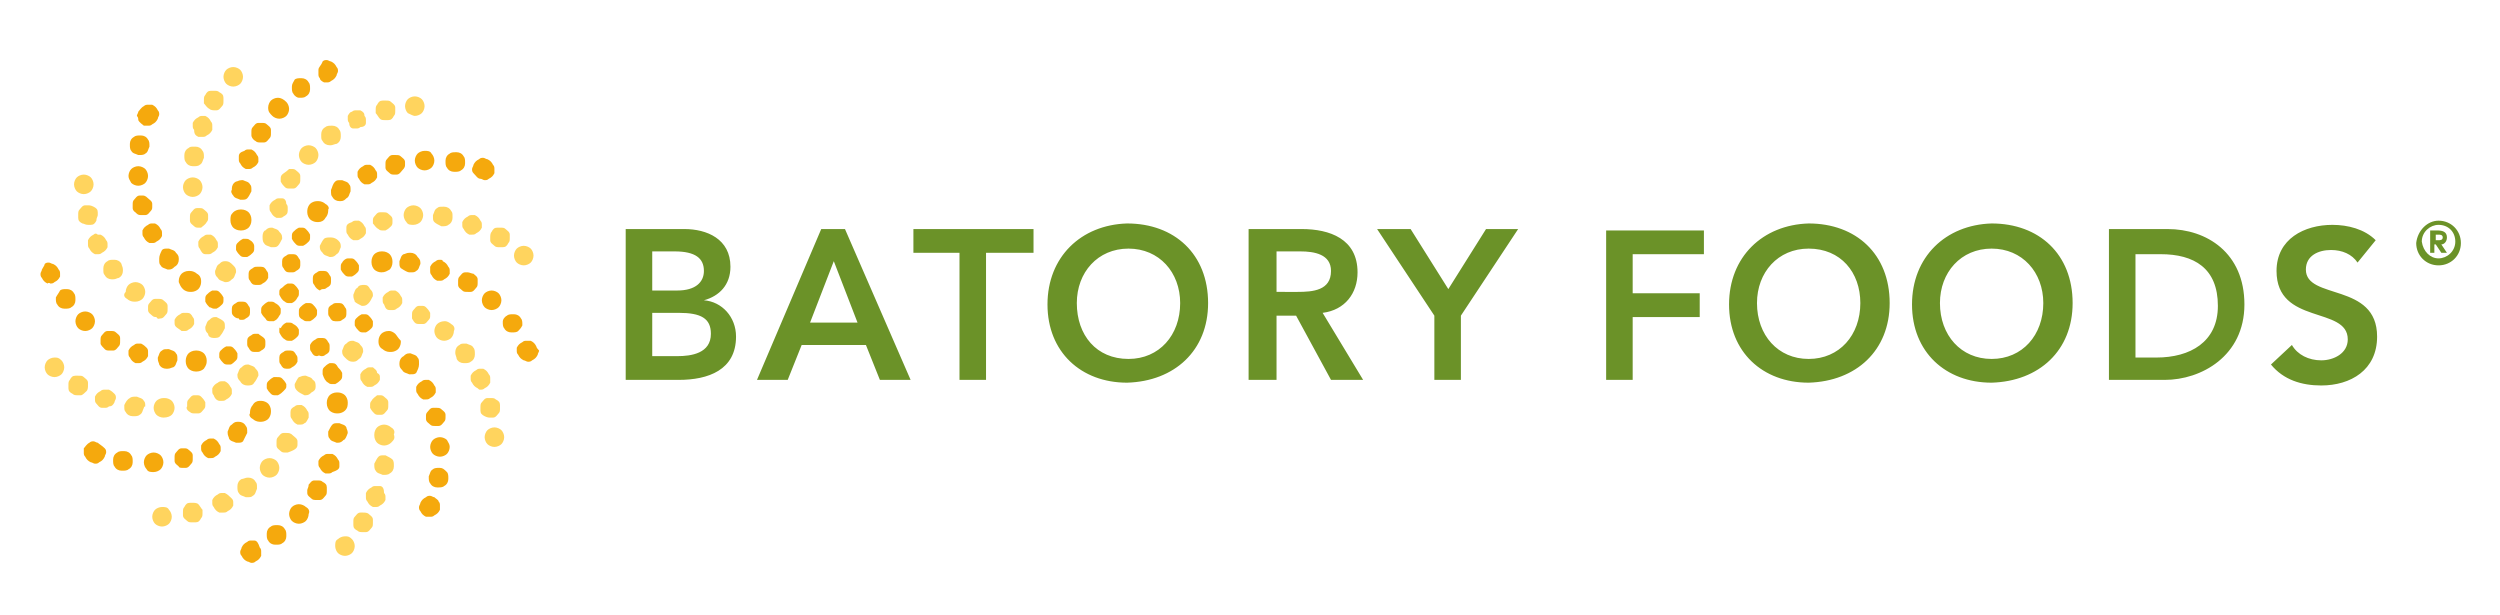<?xml version="1.0" encoding="utf-8"?>
<!-- Generator: Adobe Illustrator 26.2.1, SVG Export Plug-In . SVG Version: 6.00 Build 0)  -->
<svg version="1.2" baseProfile="tiny" id="Layer_1" xmlns="http://www.w3.org/2000/svg" xmlns:xlink="http://www.w3.org/1999/xlink"
	 x="0px" y="0px" viewBox="0 0 179 44" overflow="visible" xml:space="preserve">
<g>
	<path fill="#6B9228" d="M170.1,17.2c-0.8-0.8-2-1.1-3.1-1.1c-2,0-4,1-4,3.3c0,3.9,5.1,2.5,5.1,4.9c0,1-1,1.5-1.9,1.5
		c-0.9,0-1.7-0.4-2.1-1.1l-1.5,1.4c0.9,1.1,2.2,1.5,3.6,1.5c2.1,0,4-1.1,4-3.5c0-3.9-5.1-2.6-5.1-4.8c0-1,0.9-1.4,1.8-1.4
		c0.8,0,1.5,0.3,1.9,0.9L170.1,17.2z M152.9,25.5v-7.3h1.8c2.4,0,4.1,1,4.1,3.7c0,2.6-2,3.7-4.4,3.7H152.9z M151,27.2h4
		c2.6,0,5.7-1.7,5.7-5.4c0-3.7-2.7-5.4-5.5-5.4H151V27.2z M138.9,21.7c0-2.2,1.5-3.9,3.7-3.9c2.2,0,3.7,1.7,3.7,3.9
		c0,2.3-1.5,4-3.7,4C140.4,25.7,138.9,24,138.9,21.7 M136.9,21.8c0,3.4,2.4,5.6,5.7,5.6c3.4-0.1,5.8-2.3,5.8-5.7
		c0-3.5-2.4-5.7-5.8-5.7C139.3,16.1,136.9,18.4,136.9,21.8 M125.8,21.7c0-2.2,1.5-3.9,3.7-3.9c2.3,0,3.7,1.7,3.7,3.9
		c0,2.3-1.5,4-3.7,4C127.3,25.7,125.8,24,125.8,21.7 M123.8,21.8c0,3.4,2.4,5.6,5.7,5.6c3.4-0.1,5.8-2.3,5.8-5.7
		c0-3.5-2.4-5.7-5.8-5.7C126.2,16.1,123.8,18.4,123.8,21.8 M115,27.2h1.9v-4.5h4.8V21h-4.8v-2.8h5.1v-1.7h-7V27.2z M102.7,27.2h1.9
		v-4.6l4.1-6.2h-2.3l-2.7,4.3l-2.7-4.3h-2.4l4.1,6.2V27.2z M91.4,21V18h1.7c1,0,2.2,0.2,2.2,1.4c0,1.4-1.3,1.5-2.4,1.5H91.4z
		 M89.5,27.2h1.9v-4.6h1.4l2.5,4.6h2.3l-2.9-4.8c1.6-0.2,2.5-1.4,2.5-2.9c0-2.4-2-3.1-4-3.1h-3.8V27.2z M77.1,21.7
		c0-2.2,1.5-3.9,3.7-3.9c2.2,0,3.7,1.7,3.7,3.9c0,2.3-1.5,4-3.7,4C78.5,25.7,77.1,24,77.1,21.7 M75,21.8c0,3.4,2.4,5.6,5.7,5.6
		c3.4-0.1,5.8-2.3,5.8-5.7c0-3.5-2.4-5.7-5.8-5.7C77.4,16.1,75,18.4,75,21.8 M68.7,27.2h1.9v-9.1H74v-1.7h-8.6v1.7h3.3V27.2z
		 M58,23.1l1.7-4.4l1.7,4.4H58z M54.2,27.2h2.2l1-2.5H62l1,2.5h2.2l-4.7-10.8h-1.7L54.2,27.2z M46.7,22.4h1.9c1.6,0,2.3,0.4,2.3,1.5
		c0,1.4-1.4,1.6-2.4,1.6h-1.8V22.4z M46.7,18h1.6c1.5,0,2.1,0.5,2.1,1.4c0,0.8-0.6,1.4-1.9,1.4h-1.8V18z M44.7,27.2h3.9
		c2.1,0,4.1-0.7,4.1-3.1c0-1.4-1-2.5-2.3-2.6v0c1.1-0.3,1.9-1.1,1.9-2.4c0-2-1.7-2.7-3.3-2.7h-4.2V27.2z"/>
</g>
<polygon fill="none" points="20.2,18.7 20.2,18.7 20.2,18.7 "/>
<polygon fill="none" points="23.2,17.2 23.2,17.2 23.2,17.2 "/>
<polygon fill="none" points="29.5,18.2 29.5,18.2 29.5,18.2 "/>
<polygon fill="none" points="24.3,21.8 24.3,21.8 24.3,21.8 "/>
<polygon fill="none" points="29.5,14.8 29.5,14.8 29.5,14.8 "/>
<polygon fill="none" points="20.1,20.7 20.1,20.7 20.1,20.7 "/>
<polygon fill="none" points="21.2,5.8 21.2,5.8 21.2,5.8 "/>
<polygon fill="none" points="14.8,6.9 14.8,6.9 14.8,6.9 "/>
<polygon fill="none" points="5.3,28.1 5.3,28.1 5.3,28.1 "/>
<polygon fill="none" points="5.6,15.5 5.6,15.5 5.6,15.5 "/>
<polygon fill="none" points="16.2,5.1 16.2,5.1 16.2,5.1 "/>
<polygon fill="none" points="5.4,13.3 5.4,13.3 5.4,13.3 "/>
<polygon fill="none" points="25,18.5 25,18.5 25,18.5 "/>
<polygon fill="none" points="9.4,10.3 9.4,10.3 9.4,10.3 "/>
<polygon fill="none" points="36.1,16.4 36.1,16.4 36.1,16.4 "/>
<polygon fill="none" points="16.6,13.5 16.6,13.5 16.6,13.5 "/>
<polygon fill="none" points="34.1,15.4 34.1,15.4 34.1,15.4 "/>
<polygon fill="none" points="30.4,10.8 30.4,10.8 30.4,10.8 "/>
<path fill="#FFD45E" d="M18.8,16.9L18.8,16.9C18.8,16.9,18.8,17,18.8,16.9c0,0.2,0,0.4,0.1,0.5c0.1,0.2,0.3,0.2,0.5,0.3
	c0,0,0.1,0,0.1,0c0,0,0,0,0,0c0.2,0,0.3,0,0.4-0.1c0.1-0.1,0.2-0.3,0.3-0.5c0,0,0-0.1,0-0.1c0-0.2-0.1-0.3-0.2-0.4
	c-0.1-0.2-0.3-0.2-0.5-0.3c0,0-0.1,0-0.1,0c-0.2,0-0.3,0.1-0.4,0.2C18.9,16.5,18.8,16.7,18.8,16.9z"/>
<path fill="#FFD45E" d="M20.2,14.2c-0.1,0-0.1,0-0.2,0c-0.1,0-0.2,0-0.3,0.1c-0.2,0.1-0.3,0.2-0.4,0.4c0,0.1,0,0.1,0,0.2
	c0,0.1,0,0.2,0.1,0.3c0.1,0.2,0.2,0.3,0.4,0.4c0.1,0,0.2,0,0.2,0c0,0,0,0,0,0c0.1,0,0.2,0,0.3-0.1c0.2-0.1,0.3-0.2,0.3-0.4
	c0-0.1,0-0.2,0-0.2c0-0.1,0-0.2-0.1-0.3C20.5,14.4,20.4,14.2,20.2,14.2z"/>
<path fill="#FFD45E" d="M20.2,12.5c-0.1,0.1-0.1,0.2-0.1,0.3c0,0.1,0,0.1,0,0.2c0.1,0.2,0.2,0.3,0.3,0.4c0.1,0.1,0.2,0.1,0.4,0.1
	c0,0,0,0,0,0c0.1,0,0.1,0,0.2,0c0.2,0,0.3-0.2,0.4-0.3c0.1-0.1,0.1-0.2,0.1-0.4c0-0.1,0-0.1,0-0.2c0-0.2-0.2-0.3-0.3-0.4
	c-0.1-0.1-0.2-0.1-0.3-0.1c-0.1,0-0.1,0-0.2,0C20.5,12.3,20.3,12.4,20.2,12.5z"/>
<path fill="#FFD45E" d="M22.1,10.4c-0.2,0-0.4,0.1-0.5,0.2c-0.1,0.1-0.2,0.3-0.2,0.5c0,0,0,0,0,0c0,0.2,0.1,0.4,0.2,0.5
	c0.1,0.1,0.3,0.2,0.5,0.2c0,0,0,0,0,0c0,0,0,0,0,0c0.2,0,0.4-0.1,0.5-0.2c0.1-0.1,0.2-0.3,0.2-0.5c0,0,0,0,0,0
	c0-0.2-0.1-0.4-0.2-0.5C22.5,10.5,22.3,10.4,22.1,10.4C22.1,10.4,22.1,10.4,22.1,10.4z"/>
<path fill="#FFD45E" d="M23.7,9c-0.1,0-0.3,0-0.4,0.1C23.1,9.2,23,9.4,23,9.6c0,0,0,0.1,0,0.1c0,0.2,0,0.3,0.1,0.4
	c0.1,0.2,0.3,0.3,0.5,0.3c0,0,0.1,0,0.1,0c0,0,0,0,0,0c0.1,0,0.3-0.1,0.4-0.1c0.2-0.1,0.3-0.3,0.3-0.5c0,0,0-0.1,0-0.1
	c0-0.1,0-0.3-0.1-0.4C24.2,9.1,24,9,23.8,9C23.8,9,23.7,9,23.7,9z"/>
<path fill="#FFD45E" d="M25.3,9.2c0.1,0,0.2,0,0.2,0c0,0,0,0,0,0c0.1,0,0.2,0,0.3-0.1C26,9.1,26.2,9,26.2,8.8c0-0.1,0-0.2,0-0.2
	c0-0.1,0-0.2-0.1-0.3C26.1,8.1,26,8,25.8,7.9c-0.1,0-0.2,0-0.3,0c-0.1,0-0.2,0-0.3,0.1C25.1,8,25,8.1,24.9,8.3c0,0.1,0,0.2,0,0.2
	c0,0.1,0,0.2,0.1,0.3C25,9,25.1,9.2,25.3,9.2z"/>
<path fill="#FFD45E" d="M27.2,8.5c0.1,0.1,0.2,0.1,0.4,0.1c0.1,0,0.1,0,0.2,0c0.2,0,0.3-0.1,0.4-0.3c0.1-0.1,0.1-0.2,0.1-0.4
	c0-0.1,0-0.1,0-0.2c0-0.2-0.2-0.3-0.3-0.4c-0.1-0.1-0.2-0.1-0.4-0.1c-0.1,0-0.1,0-0.2,0l0,0c-0.2,0-0.3,0.1-0.4,0.3
	c-0.1,0.1-0.1,0.2-0.1,0.4c0,0.1,0,0.1,0,0.2C27,8.2,27.1,8.4,27.2,8.5z"/>
<path fill="#FFD45E" d="M29.7,8.3C29.7,8.3,29.7,8.3,29.7,8.3C29.8,8.3,29.8,8.3,29.7,8.3c0.2,0,0.4-0.1,0.5-0.2
	c0.1-0.1,0.2-0.3,0.2-0.5c0,0,0,0,0,0c0-0.2-0.1-0.4-0.2-0.5c-0.1-0.1-0.3-0.2-0.5-0.2c0,0,0,0,0,0c0,0,0,0,0,0l0,0
	c-0.2,0-0.4,0.1-0.5,0.2C29.1,7.2,29,7.4,29,7.6c0,0,0,0,0,0c0,0.2,0.1,0.4,0.2,0.5C29.4,8.2,29.6,8.3,29.7,8.3z"/>
<path fill="#FFD45E" d="M16.1,18.7c-0.2,0-0.3,0.1-0.4,0.2c-0.2,0.1-0.2,0.3-0.3,0.5c0,0,0,0.1,0,0.1c0,0.2,0.1,0.3,0.2,0.4l0.1,0
	l0,0l-0.1,0c0.1,0.2,0.3,0.2,0.5,0.3c0,0,0.1,0,0.1,0c0,0,0,0,0,0c0.2,0,0.3-0.1,0.4-0.2c0.2-0.1,0.2-0.3,0.3-0.5c0,0,0-0.1,0-0.1
	c0-0.2-0.1-0.3-0.2-0.4C16.5,18.8,16.4,18.7,16.1,18.7C16.1,18.7,16.1,18.7,16.1,18.7z"/>
<path fill="#FFD45E" d="M14.7,18.2c0.1,0,0.1,0,0.2,0c0,0,0,0,0,0c0.1,0,0.2,0,0.3-0.1c0.2-0.1,0.3-0.2,0.4-0.4c0-0.1,0-0.1,0-0.2
	c0-0.1,0-0.2-0.1-0.3c-0.1-0.2-0.2-0.3-0.4-0.4c-0.1,0-0.2,0-0.2,0c-0.1,0-0.2,0-0.3,0.1c-0.2,0.1-0.3,0.2-0.4,0.4
	c0,0.1,0,0.2,0,0.2c0,0.1,0,0.2,0.1,0.3C14.4,18,14.5,18.2,14.7,18.2z"/>
<path fill="#FFD45E" d="M14.8,15.9c0.1-0.1,0.1-0.2,0.1-0.3c0-0.1,0-0.1,0-0.2c0-0.2-0.2-0.3-0.3-0.4c-0.1-0.1-0.2-0.1-0.3-0.1
	c-0.1,0-0.1,0-0.2,0c-0.2,0-0.3,0.2-0.4,0.3c-0.1,0.1-0.1,0.2-0.1,0.4c0,0.1,0,0.1,0,0.2c0,0.2,0.2,0.3,0.3,0.4
	c0.1,0.1,0.2,0.1,0.3,0.1c0,0,0,0,0,0c0.1,0,0.1,0,0.2,0C14.5,16.2,14.7,16.1,14.8,15.9z"/>
<path fill="#FFD45E" d="M13.3,13.9c0.1,0.1,0.3,0.2,0.5,0.2c0,0,0,0,0,0c0,0,0,0,0,0c0.2,0,0.4-0.1,0.5-0.2c0.1-0.1,0.2-0.3,0.2-0.5
	c0,0,0,0,0,0c0-0.2-0.1-0.4-0.2-0.5c-0.1-0.1-0.3-0.2-0.5-0.2c0,0,0,0,0,0c-0.2,0-0.4,0.1-0.5,0.2c-0.1,0.1-0.2,0.3-0.2,0.5
	c0,0,0,0,0,0C13.1,13.6,13.2,13.8,13.3,13.9z"/>
<path fill="#FFD45E" d="M13.8,11.9c0,0,0.1,0,0.1,0h0c0.1,0,0.3,0,0.4-0.1c0.2-0.1,0.2-0.3,0.3-0.5c0,0,0-0.1,0-0.1
	c0-0.1,0-0.3-0.1-0.4c-0.1-0.2-0.3-0.3-0.5-0.3c0,0-0.1,0-0.1,0c-0.2,0-0.3,0-0.4,0.1c-0.2,0.1-0.3,0.3-0.3,0.5c0,0,0,0.1,0,0.1
	c0,0.1,0,0.3,0.1,0.4C13.4,11.8,13.6,11.9,13.8,11.9z"/>
<path fill="#FFD45E" d="M14.2,9.8c0.1,0,0.2,0,0.3,0c0.1,0,0.2,0,0.3-0.1c0.2-0.1,0.3-0.2,0.4-0.4c0-0.1,0-0.2,0-0.3
	c0-0.1,0-0.2-0.1-0.3c-0.1-0.2-0.2-0.3-0.4-0.4c-0.1,0-0.2,0-0.2,0c-0.1,0-0.2,0-0.3,0.1c-0.2,0.1-0.3,0.2-0.4,0.4h0
	c0,0.1,0,0.2,0,0.2c0,0.1,0,0.2,0.1,0.3C13.9,9.6,14,9.7,14.2,9.8z"/>
<path fill="#FFD45E" d="M15,7.8c0.1,0.1,0.3,0.1,0.4,0.1c0,0,0,0,0,0c0,0,0.1,0,0.1,0c0.2,0,0.3-0.2,0.4-0.3
	c0.1-0.1,0.1-0.2,0.1-0.4c0-0.1,0-0.1,0-0.2c0-0.2-0.1-0.3-0.3-0.4c-0.1-0.1-0.2-0.1-0.4-0.1c-0.1,0-0.1,0-0.2,0
	c-0.2,0-0.3,0.1-0.4,0.3l0,0c-0.1,0.1-0.1,0.2-0.1,0.4c0,0.1,0,0.1,0,0.2C14.7,7.5,14.8,7.7,15,7.8z M14.8,6.9L14.8,6.9L14.8,6.9
	L14.8,6.9z"/>
<path fill="#FFD45E" d="M16.2,6c0.1,0.1,0.3,0.2,0.5,0.2c0,0,0,0,0,0c0,0,0,0,0,0c0.2,0,0.4-0.1,0.5-0.2c0.1-0.1,0.2-0.3,0.2-0.5v0
	c0-0.2-0.1-0.4-0.2-0.5c-0.1-0.1-0.3-0.2-0.5-0.2c0,0,0,0,0,0c-0.2,0-0.4,0.1-0.5,0.2C16.1,5.1,16,5.3,16,5.5c0,0,0,0,0,0
	C16,5.7,16.1,5.9,16.2,6z M16.2,5.1L16.2,5.1L16.2,5.1L16.2,5.1z"/>
<path fill="#FFD45E" d="M15.3,24.2L15.3,24.2L15.3,24.2L15.3,24.2C15.3,24.2,15.4,24.2,15.3,24.2C15.4,24.2,15.4,24.2,15.3,24.2
	c0.2,0,0.4,0,0.5-0.2c0.1-0.1,0.2-0.3,0.3-0.5c0,0,0-0.1,0-0.1c0-0.2,0-0.3-0.1-0.4c-0.1-0.1-0.3-0.2-0.5-0.3c0,0-0.1,0-0.1,0
	c-0.2,0-0.3,0.1-0.4,0.2c-0.2,0.1-0.2,0.3-0.3,0.5c0,0,0,0.1,0,0.1c0,0.2,0.1,0.3,0.2,0.4C14.9,24.1,15.1,24.2,15.3,24.2z"/>
<path fill="#FFD45E" d="M13,23.7c0.1,0,0.1,0,0.2,0c0.1,0,0.2,0,0.3-0.1c0.2-0.1,0.3-0.2,0.4-0.4c0-0.1,0-0.2,0-0.2
	c0-0.1,0-0.2-0.1-0.3c-0.1-0.2-0.2-0.3-0.4-0.3c-0.1,0-0.2,0-0.2,0c-0.1,0-0.2,0-0.3,0.1c-0.2,0.1-0.3,0.2-0.4,0.4
	c0,0.1,0,0.1,0,0.2c0,0.1,0,0.2,0.1,0.3C12.7,23.5,12.9,23.6,13,23.7z"/>
<path fill="#FFD45E" d="M11.5,22.8c0.2,0,0.3-0.2,0.4-0.3c0.1-0.1,0.1-0.2,0.1-0.4c0-0.1,0-0.1,0-0.2c0-0.2-0.2-0.3-0.3-0.4
	c-0.1-0.1-0.2-0.1-0.4-0.1c-0.1,0-0.1,0-0.2,0c-0.2,0-0.3,0.2-0.4,0.3c-0.1,0.1-0.1,0.2-0.1,0.3c0,0.1,0,0.1,0,0.2
	c0,0.2,0.2,0.3,0.3,0.4c0.1,0.1,0.2,0.1,0.3,0.1C11.3,22.9,11.4,22.8,11.5,22.8z"/>
<path fill="#FFD45E" d="M9.1,21.4L9.1,21.4L9.1,21.4c0.1,0.1,0.3,0.2,0.5,0.2c0,0,0,0,0,0c0,0,0,0,0.1,0c0.2,0,0.4-0.1,0.5-0.2
	c0.1-0.1,0.2-0.3,0.2-0.5c0,0,0,0,0,0c0-0.2-0.1-0.4-0.2-0.5c-0.1-0.1-0.3-0.2-0.5-0.2c0,0,0,0,0,0c-0.2,0-0.4,0.1-0.5,0.2
	c-0.1,0.1-0.2,0.3-0.2,0.5c0,0,0,0,0,0C8.8,21.1,8.9,21.3,9.1,21.4z"/>
<path fill="#FFD45E" d="M7.4,19.2c0,0,0,0.1,0,0.1c0,0.2,0,0.3,0.1,0.4l0.1,0l0,0l-0.1,0C7.6,19.9,7.8,20,8,20c0,0,0.1,0,0.1,0
	c0.2,0,0.3-0.1,0.4-0.1c0.2-0.1,0.3-0.3,0.3-0.5c0,0,0-0.1,0-0.1c0-0.2-0.1-0.3-0.1-0.4c-0.1-0.2-0.3-0.3-0.5-0.3c0,0-0.1,0-0.1,0
	c-0.1,0-0.3,0-0.4,0.1C7.5,18.8,7.4,19,7.4,19.2z"/>
<path fill="#FFD45E" d="M6.7,16.8c-0.2,0.1-0.3,0.2-0.4,0.4c0,0.1,0,0.2,0,0.3c0,0.1,0,0.2,0.1,0.3c0.1,0.2,0.2,0.3,0.4,0.4
	c0.1,0,0.2,0,0.2,0c0.1,0,0.2,0,0.3-0.1c0.2-0.1,0.3-0.2,0.4-0.4c0-0.1,0-0.2,0-0.2c0-0.1,0-0.2-0.1-0.3c-0.1-0.2-0.2-0.3-0.4-0.4
	c-0.1,0-0.2,0-0.2,0C6.9,16.7,6.8,16.7,6.7,16.8z"/>
<path fill="#FFD45E" d="M6.3,14.7c-0.1,0-0.1,0-0.2,0c-0.2,0-0.3,0.2-0.4,0.3c-0.1,0.1-0.1,0.2-0.1,0.4c0,0.1,0,0.1,0,0.2l0,0
	c0,0.2,0.1,0.3,0.3,0.4C6,16,6.1,16.1,6.3,16.1c0.1,0,0.1,0,0.2,0c0.2,0,0.3-0.1,0.4-0.3C6.9,15.6,7,15.5,7,15.4c0-0.1,0-0.1,0-0.2
	c0-0.2-0.1-0.3-0.3-0.4C6.5,14.7,6.4,14.7,6.3,14.7z M5.6,15.5L5.6,15.5L5.6,15.5L5.6,15.5z"/>
<path fill="#FFD45E" d="M5.5,13.7c0.1,0.1,0.3,0.2,0.5,0.2c0,0,0,0,0,0c0,0,0,0,0,0c0.2,0,0.4-0.1,0.5-0.2c0.1-0.1,0.2-0.3,0.2-0.5
	c0,0,0,0,0,0c0-0.2-0.1-0.4-0.2-0.5c-0.1-0.1-0.3-0.2-0.5-0.2c0,0,0,0,0,0c-0.2,0-0.4,0.1-0.5,0.2c-0.1,0.1-0.2,0.3-0.2,0.5
	c0,0,0,0,0,0C5.3,13.4,5.4,13.6,5.5,13.7z M5.4,13.3L5.4,13.3L5.4,13.3L5.4,13.3z"/>
<path fill="#FFD45E" d="M17.7,27.6C17.7,27.6,17.8,27.6,17.7,27.6c0.2,0,0.4,0,0.5-0.2c0.1-0.1,0.2-0.3,0.3-0.5c0,0,0-0.1,0-0.1
	c0-0.2-0.1-0.3-0.2-0.4c-0.1-0.2-0.3-0.2-0.5-0.3c0,0-0.1,0-0.1,0c-0.2,0-0.3,0.1-0.4,0.2c-0.2,0.1-0.2,0.3-0.3,0.5c0,0,0,0.1,0,0.1
	c0,0.2,0.1,0.3,0.2,0.4C17.3,27.5,17.5,27.6,17.7,27.6z"/>
<path fill="#FFD45E" d="M15.7,28.7c0.1,0,0.1,0,0.2,0c0,0,0,0,0,0c0.1,0,0.2,0,0.3-0.1c0.2-0.1,0.3-0.2,0.4-0.4c0-0.1,0-0.1,0-0.2
	c0-0.1,0-0.2-0.1-0.3c-0.1-0.2-0.2-0.3-0.4-0.4c-0.1,0-0.1,0-0.2,0c-0.1,0-0.2,0-0.3,0.1c-0.2,0.1-0.3,0.2-0.4,0.4
	c0,0.1,0,0.2,0,0.2c0,0.1,0,0.2,0.1,0.3C15.4,28.6,15.6,28.7,15.7,28.7z"/>
<path fill="#FFD45E" d="M13.6,29.5c0.1,0.1,0.2,0.1,0.4,0.1c0,0,0,0,0,0c0.1,0,0.1,0,0.2,0c0.2,0,0.3-0.2,0.4-0.3
	c0.1-0.1,0.1-0.2,0.1-0.3c0-0.1,0-0.1,0-0.2c-0.1-0.2-0.2-0.3-0.3-0.4c-0.1-0.1-0.2-0.1-0.3-0.1c-0.1,0-0.1,0-0.2,0
	c-0.2,0-0.3,0.2-0.4,0.3c-0.1,0.1-0.1,0.2-0.1,0.3c0,0.1,0,0.1,0,0.2C13.3,29.2,13.4,29.4,13.6,29.5z"/>
<path fill="#FFD45E" d="M12.3,29.7c0.1-0.1,0.2-0.3,0.2-0.5c0,0,0,0,0,0c0-0.2-0.1-0.4-0.2-0.5c-0.1-0.1-0.3-0.2-0.5-0.2
	c0,0,0,0-0.1,0c-0.2,0-0.4,0.1-0.5,0.2c-0.1,0.1-0.2,0.3-0.2,0.5c0,0,0,0,0,0c0,0.2,0.1,0.4,0.2,0.5c0.1,0.1,0.3,0.2,0.5,0.2
	c0,0,0,0,0,0c0,0,0,0,0,0l0-0.1l0,0.1C12,29.9,12.2,29.8,12.3,29.7z"/>
<path fill="#FFD45E" d="M10.4,29.1c0-0.2,0-0.3-0.1-0.4c-0.1-0.2-0.3-0.2-0.5-0.3c0,0-0.1,0-0.1,0c-0.1,0-0.3,0-0.4,0.1
	C9.1,28.6,9,28.8,8.9,29c0,0,0,0.1,0,0.1c0,0.2,0,0.3,0.1,0.4c0.1,0.2,0.3,0.3,0.5,0.3l0-0.1l0,0.1c0,0,0.1,0,0.1,0
	c0.1,0,0.3,0,0.4-0.1c0.2-0.1,0.2-0.3,0.3-0.5C10.3,29.1,10.4,29.1,10.4,29.1z"/>
<path fill="#FFD45E" d="M8.3,28.5c0-0.1,0-0.2-0.1-0.3C8.1,28.1,8,28,7.8,27.9c-0.1,0-0.2,0-0.3,0c-0.1,0-0.2,0-0.3,0.1
	c-0.2,0.1-0.3,0.2-0.4,0.4c0,0.1,0,0.2,0,0.2c0,0.1,0,0.2,0.1,0.3C7,29,7.1,29.2,7.3,29.2l0-0.1l0,0l0,0.1c0.1,0,0.2,0,0.2,0
	c0,0,0,0,0,0c0.1,0,0.2,0,0.3-0.1C8,29.1,8.1,29,8.2,28.8C8.2,28.7,8.3,28.6,8.3,28.5z"/>
<path fill="#FFD45E" d="M6.2,28c0.1-0.1,0.1-0.3,0.1-0.4c0-0.1,0-0.1,0-0.2c0-0.2-0.2-0.3-0.3-0.4c-0.1-0.1-0.2-0.1-0.4-0.1
	c-0.1,0-0.1,0-0.2,0c-0.2,0-0.3,0.1-0.4,0.3c-0.1,0.1-0.1,0.2-0.1,0.4c0,0.1,0,0.1,0,0.2c0,0.2,0.1,0.3,0.3,0.4l0,0
	c0.1,0.1,0.2,0.1,0.4,0.1c0,0,0,0,0,0c0.1,0,0.1,0,0.2,0C5.9,28.3,6.1,28.1,6.2,28z M5.3,28.1L5.3,28.1L5.3,28.1L5.3,28.1z"/>
<path fill="#FFD45E" d="M3.9,25.6C3.9,25.6,3.9,25.6,3.9,25.6c-0.2,0-0.4,0.1-0.5,0.2c-0.1,0.1-0.2,0.3-0.2,0.5c0,0,0,0,0,0
	c0,0.2,0.1,0.4,0.2,0.5C3.5,26.9,3.7,27,3.9,27c0,0,0,0,0,0c0.2,0,0.4-0.1,0.5-0.2c0.1-0.1,0.2-0.3,0.2-0.5c0,0,0,0,0,0
	c0-0.2-0.1-0.4-0.2-0.5C4.2,25.6,4.1,25.6,3.9,25.6z"/>
<path fill="#FFD45E" d="M22.6,27.7C22.6,27.7,22.6,27.6,22.6,27.7c0-0.2,0-0.4-0.2-0.5c-0.1-0.2-0.3-0.2-0.5-0.3c0,0-0.1,0-0.1,0
	c-0.2,0-0.3,0.1-0.4,0.1c-0.1,0.1-0.2,0.3-0.3,0.5c0,0,0,0.1,0,0.1c0,0.2,0.1,0.3,0.2,0.4c0.1,0.1,0.3,0.2,0.5,0.3c0,0,0.1,0,0.1,0
	c0,0,0,0,0,0c0.2,0,0.3-0.1,0.4-0.2C22.5,28,22.6,27.9,22.6,27.7L22.6,27.7L22.6,27.7L22.6,27.7z"/>
<path fill="#FFD45E" d="M22.1,29.9c0-0.1,0-0.1,0-0.2c0-0.1,0-0.2-0.1-0.3c-0.1-0.2-0.2-0.3-0.4-0.4c-0.1,0-0.2,0-0.2,0
	c-0.1,0-0.2,0-0.3,0.1c-0.2,0.1-0.3,0.2-0.3,0.4c0,0.1,0,0.2,0,0.2c0,0.1,0,0.2,0.1,0.3c0.1,0.2,0.2,0.3,0.4,0.4c0.1,0,0.1,0,0.2,0
	c0,0,0,0,0,0c0.1,0,0.2,0,0.3-0.1C21.9,30.3,22,30.1,22.1,29.9L22.1,29.9L22.1,29.9L22.1,29.9z"/>
<path fill="#FFD45E" d="M21.2,32.1L21.2,32.1L21.2,32.1c0.1-0.1,0.1-0.2,0.1-0.3c0-0.1,0-0.1,0-0.2c0-0.2-0.2-0.3-0.3-0.4
	C20.8,31,20.7,31,20.5,31c-0.1,0-0.1,0-0.2,0c-0.2,0-0.3,0.2-0.4,0.3c-0.1,0.1-0.1,0.2-0.1,0.4c0,0.1,0,0.1,0,0.2
	c0,0.2,0.2,0.3,0.3,0.4c0.1,0.1,0.2,0.1,0.3,0.1c0,0,0,0,0,0c0.1,0,0.1,0,0.2,0C20.9,32.3,21.1,32.2,21.2,32.1z"/>
<path fill="#FFD45E" d="M19.3,34.2C19.3,34.2,19.3,34.2,19.3,34.2c0.2,0,0.4-0.1,0.5-0.2l-0.1,0l0,0l0.1,0c0.1-0.1,0.2-0.3,0.2-0.5
	c0,0,0,0,0,0c0-0.2-0.1-0.4-0.2-0.5c-0.1-0.1-0.3-0.2-0.5-0.2c0,0,0,0,0,0c-0.2,0-0.4,0.1-0.5,0.2c-0.1,0.1-0.2,0.3-0.2,0.5
	c0,0,0,0,0,0c0,0.2,0.1,0.4,0.2,0.5C18.9,34.1,19.1,34.2,19.3,34.2C19.3,34.2,19.3,34.2,19.3,34.2z"/>
<path fill="#FFD45E" d="M17.7,35.6C17.7,35.6,17.7,35.6,17.7,35.6c0.2,0,0.3,0,0.4-0.1l0-0.1l0,0.1c0.2-0.1,0.2-0.3,0.3-0.5
	c0,0,0-0.1,0-0.1c0-0.2,0-0.3-0.1-0.4c-0.1-0.2-0.3-0.3-0.5-0.3c0,0-0.1,0-0.1,0c-0.1,0-0.3,0.1-0.4,0.1c-0.2,0.1-0.3,0.3-0.3,0.5
	c0,0,0,0.1,0,0.1c0,0.1,0,0.3,0.1,0.4c0.1,0.2,0.3,0.2,0.5,0.3C17.6,35.6,17.7,35.6,17.7,35.6z"/>
<path fill="#FFD45E" d="M16.1,35.3c-0.1,0-0.2,0-0.2,0c-0.1,0-0.2,0-0.3,0.1c-0.2,0.1-0.3,0.2-0.4,0.4c0,0.1,0,0.2,0,0.2
	c0,0.1,0,0.2,0.1,0.3c0.1,0.2,0.2,0.3,0.4,0.4c0.1,0,0.2,0,0.3,0c0,0,0,0,0,0c0.1,0,0.2,0,0.3-0.1c0.2-0.1,0.3-0.2,0.4-0.4
	c0-0.1,0-0.2,0-0.2c0-0.1,0-0.2-0.1-0.3C16.4,35.5,16.3,35.4,16.1,35.3z"/>
<path fill="#FFD45E" d="M14.2,36.1C14.1,36,13.9,36,13.8,36c-0.1,0-0.1,0-0.2,0c-0.2,0-0.3,0.1-0.4,0.3c-0.1,0.1-0.1,0.2-0.1,0.4
	c0,0.1,0,0.1,0,0.2c0,0.2,0.2,0.3,0.3,0.4c0.1,0.1,0.2,0.1,0.4,0.1c0,0,0,0,0,0c0.1,0,0.1,0,0.2,0c0.2,0,0.3-0.1,0.4-0.3
	c0.1-0.1,0.1-0.2,0.1-0.4c0-0.1,0-0.1,0-0.2C14.4,36.4,14.3,36.2,14.2,36.1z"/>
<path fill="#FFD45E" d="M11.6,36.3C11.6,36.3,11.6,36.3,11.6,36.3c-0.2,0-0.4,0.1-0.5,0.2c-0.1,0.1-0.2,0.3-0.2,0.5c0,0,0,0,0,0
	c0,0.2,0.1,0.4,0.2,0.5c0.1,0.1,0.3,0.2,0.5,0.2c0,0,0,0,0,0c0,0,0,0,0,0v-0.1l0,0l0,0.1c0.2,0,0.4-0.1,0.5-0.2
	c0.1-0.1,0.2-0.3,0.2-0.5c0,0,0,0,0,0c0-0.2-0.1-0.4-0.2-0.5C12,36.3,11.8,36.3,11.6,36.3z"/>
<path fill="#FFD45E" d="M25.3,25.9c0.2,0,0.3-0.1,0.4-0.2c0.2-0.1,0.2-0.3,0.3-0.5c0,0,0-0.1,0-0.1c0-0.2-0.1-0.3-0.2-0.4l-0.1,0
	l0.1,0c-0.1-0.2-0.3-0.2-0.5-0.3c0,0-0.1,0-0.1,0c-0.2,0-0.3,0.1-0.4,0.2c-0.2,0.1-0.2,0.3-0.3,0.5c0,0,0,0.1,0,0.1
	c0,0.2,0.1,0.3,0.2,0.4C24.9,25.8,25,25.9,25.3,25.9C25.3,25.9,25.3,25.9,25.3,25.9z"/>
<path fill="#FFD45E" d="M27,26.7L27,26.7c0-0.2-0.2-0.3-0.3-0.4c-0.1,0-0.1,0-0.2,0c-0.1,0-0.2,0-0.3,0.1c-0.2,0.1-0.3,0.2-0.4,0.4
	c0,0.1,0,0.1,0,0.2c0,0.1,0,0.2,0.1,0.3c0.1,0.2,0.2,0.3,0.4,0.4c0.1,0,0.1,0,0.2,0c0,0,0,0,0,0c0.1,0,0.2,0,0.3-0.1
	c0.2-0.1,0.3-0.2,0.4-0.4c0-0.1,0-0.2,0-0.2C27.2,26.9,27.2,26.8,27,26.7L27,26.7z"/>
<path fill="#FFD45E" d="M26.6,28.7c-0.1,0.1-0.1,0.2-0.1,0.3c0,0.1,0,0.1,0,0.2c0.1,0.2,0.2,0.3,0.3,0.4c0.1,0.1,0.2,0.1,0.3,0.1
	c0,0,0,0,0,0c0.1,0,0.1,0,0.2,0c0.2,0,0.3-0.2,0.4-0.3c0.1-0.1,0.1-0.2,0.1-0.4c0-0.1,0-0.1,0-0.2l0,0c0-0.2-0.2-0.3-0.3-0.4
	c-0.1-0.1-0.2-0.1-0.3-0.1c-0.1,0-0.1,0-0.2,0C26.9,28.4,26.7,28.5,26.6,28.7z"/>
<path fill="#FFD45E" d="M28.2,31.1L28.2,31.1L28.2,31.1c0.1-0.2,0-0.4-0.2-0.5c-0.1-0.1-0.3-0.2-0.5-0.2c0,0,0,0,0,0
	c-0.2,0-0.4,0.1-0.5,0.2c-0.1,0.1-0.2,0.3-0.2,0.5c0,0,0,0,0,0.1c0,0.2,0.1,0.4,0.2,0.5c0.1,0.1,0.3,0.2,0.5,0.2c0,0,0,0,0,0
	c0,0,0,0,0,0c0.2,0,0.4-0.1,0.5-0.2C28.2,31.5,28.3,31.4,28.2,31.1C28.3,31.2,28.3,31.2,28.2,31.1L28.2,31.1z"/>
<path fill="#FFD45E" d="M27.6,32.6c0,0-0.1,0-0.1,0c-0.2,0-0.3,0-0.4,0.1c-0.1,0.1-0.2,0.3-0.3,0.5c0,0,0,0.1,0,0.1
	c0,0.1,0,0.3,0.1,0.4c0.1,0.2,0.3,0.2,0.5,0.3c0,0,0.1,0,0.1,0c0,0,0,0,0,0c0.1,0,0.3,0,0.4-0.1c0.2-0.1,0.3-0.3,0.3-0.5l-0.1,0
	l0.1,0c0,0,0-0.1,0-0.1c0-0.1,0-0.3-0.1-0.4C28,32.8,27.8,32.7,27.6,32.6z"/>
<path fill="#FFD45E" d="M27.2,34.8c-0.1,0-0.2,0-0.3,0c-0.1,0-0.2,0-0.3,0.1c-0.2,0.1-0.3,0.2-0.4,0.4c0,0.1,0,0.2,0,0.3
	c0,0.1,0,0.2,0.1,0.3c0.1,0.2,0.2,0.3,0.4,0.4c0.1,0,0.2,0,0.2,0c0,0,0,0,0,0c0.1,0,0.2,0,0.3-0.1c0.2-0.1,0.3-0.2,0.4-0.4
	c0-0.1,0-0.2,0-0.2c0-0.1,0-0.2-0.1-0.3C27.5,35,27.4,34.8,27.2,34.8z"/>
<path fill="#FFD45E" d="M26.4,36.8c-0.1-0.1-0.3-0.1-0.4-0.1c-0.1,0-0.1,0-0.2,0c-0.2,0-0.3,0.2-0.4,0.3c-0.1,0.1-0.1,0.2-0.1,0.4
	c0,0.1,0,0.1,0,0.2c0,0.2,0.1,0.3,0.3,0.4c0.1,0.1,0.2,0.1,0.4,0.1c0.1,0,0.1,0,0.2,0c0.2,0,0.3-0.2,0.4-0.3
	c0.1-0.1,0.1-0.2,0.1-0.4c0-0.1,0-0.1,0-0.2C26.7,37,26.5,36.9,26.4,36.8z"/>
<path fill="#FFD45E" d="M24.7,38.4C24.7,38.4,24.7,38.4,24.7,38.4c-0.2,0-0.4,0.1-0.5,0.2C24,38.7,24,38.9,24,39.1c0,0,0,0,0,0
	c0,0.2,0.1,0.4,0.2,0.5c0.1,0.1,0.3,0.2,0.5,0.2c0,0,0,0,0,0c0.2,0,0.4-0.1,0.5-0.2c0.1-0.1,0.2-0.3,0.2-0.5c0,0,0,0,0,0
	c0-0.2-0.1-0.4-0.2-0.5C25,38.4,24.9,38.4,24.7,38.4z"/>
<path fill="#FFD45E" d="M26.1,20.4L26.1,20.4C26.1,20.4,26,20.4,26.1,20.4c-0.2,0-0.4,0-0.5,0.2c-0.2,0.1-0.2,0.3-0.3,0.5
	c0,0,0,0.1,0,0.1c0,0.2,0.1,0.3,0.1,0.4c0.1,0.1,0.3,0.2,0.5,0.3c0,0,0.1,0,0.1,0c0.2,0,0.3-0.1,0.4-0.2c0.1-0.1,0.2-0.3,0.3-0.5
	c0,0,0-0.1,0-0.1c0-0.2-0.1-0.3-0.2-0.4C26.4,20.5,26.3,20.4,26.1,20.4z"/>
<path fill="#FFD45E" d="M27.9,22.2c0.1,0,0.1,0,0.2,0c0,0,0,0,0,0c0.1,0,0.2,0,0.3-0.1c0.2-0.1,0.3-0.2,0.4-0.4c0-0.1,0-0.1,0-0.2
	c0-0.1,0-0.2-0.1-0.3c-0.1-0.2-0.2-0.3-0.4-0.4c-0.1,0-0.1,0-0.2,0c-0.1,0-0.2,0-0.3,0.1c-0.2,0.1-0.3,0.2-0.4,0.4
	c0,0.1,0,0.2,0,0.2c0,0.1,0,0.2,0.1,0.3C27.6,22.1,27.7,22.2,27.9,22.2z"/>
<path fill="#FFD45E" d="M29.7,23.1c0.1,0.1,0.2,0.1,0.4,0.1c0.1,0,0.1,0,0.2,0c0.2,0,0.3-0.2,0.4-0.3c0.1-0.1,0.1-0.2,0.1-0.3
	c0-0.1,0-0.1,0-0.2c-0.1-0.2-0.2-0.3-0.3-0.4l0,0c-0.1-0.1-0.2-0.1-0.3-0.1c-0.1,0-0.1,0-0.2,0c-0.2,0-0.3,0.2-0.4,0.3
	c-0.1,0.1-0.1,0.2-0.1,0.4c0,0.1,0,0.1,0,0.2C29.5,22.8,29.6,23,29.7,23.1z"/>
<path fill="#FFD45E" d="M32.3,23.2L32.3,23.2L32.3,23.2C32.2,23.1,32,23,31.9,23c0,0,0,0-0.1,0c-0.2,0-0.4,0.1-0.5,0.2
	c-0.1,0.1-0.2,0.3-0.2,0.5c0,0,0,0,0,0c0,0.2,0.1,0.4,0.2,0.5c0.1,0.1,0.3,0.2,0.5,0.2c0,0,0,0,0,0c0,0,0,0,0,0
	c0.2,0,0.4-0.1,0.5-0.2c0.1-0.1,0.2-0.3,0.2-0.5c0,0,0,0,0,0C32.6,23.5,32.5,23.3,32.3,23.2z"/>
<path fill="#FFD45E" d="M34,25.4c0,0,0-0.1,0-0.1c0-0.1,0-0.3-0.1-0.4l-0.1,0l0,0l0.1,0c-0.1-0.2-0.3-0.2-0.5-0.3c0,0-0.1,0-0.1,0
	c-0.2,0-0.3,0-0.4,0.1c-0.2,0.1-0.3,0.3-0.3,0.5c0,0,0,0.1,0,0.1c0,0.1,0.1,0.3,0.1,0.4c0.1,0.2,0.3,0.3,0.5,0.3c0,0,0.1,0,0.1,0
	c0,0,0,0,0,0c0.1,0,0.3,0,0.4-0.1C33.9,25.8,34,25.6,34,25.4z"/>
<path fill="#FFD45E" d="M34.4,27.9c0.1,0,0.2,0,0.3-0.1c0.2-0.1,0.3-0.2,0.4-0.4c0-0.1,0-0.2,0-0.3c0-0.1,0-0.2-0.1-0.3
	c-0.1-0.2-0.2-0.3-0.4-0.4c-0.1,0-0.2,0-0.2,0c-0.1,0-0.2,0-0.3,0.1c-0.2,0.1-0.3,0.2-0.4,0.4c0,0.1,0,0.2,0,0.2
	c0,0.1,0,0.2,0.1,0.3c0.1,0.2,0.2,0.3,0.4,0.4C34.3,27.9,34.3,27.9,34.4,27.9C34.4,27.9,34.4,27.9,34.4,27.9z"/>
<path fill="#FFD45E" d="M35.1,29.9C35.1,29.9,35.1,29.9,35.1,29.9c0.1,0,0.1,0,0.2,0c0.2,0,0.3-0.2,0.4-0.3c0.1-0.1,0.1-0.2,0.1-0.4
	c0-0.1,0-0.1,0-0.2l0,0c0-0.2-0.1-0.3-0.3-0.4c-0.1-0.1-0.2-0.1-0.4-0.1c-0.1,0-0.1,0-0.2,0c-0.2,0-0.3,0.2-0.4,0.3
	c-0.1,0.1-0.1,0.2-0.1,0.4c0,0.1,0,0.1,0,0.2c0,0.2,0.1,0.3,0.3,0.4C34.9,29.9,35,29.9,35.1,29.9z"/>
<path fill="#FFD45E" d="M36.1,31.3c0-0.2-0.1-0.4-0.2-0.5c-0.1-0.1-0.3-0.2-0.5-0.2c0,0,0,0,0,0c-0.2,0-0.4,0.1-0.5,0.2
	c-0.1,0.1-0.2,0.3-0.2,0.5c0,0,0,0,0,0c0,0.2,0.1,0.4,0.2,0.5c0.1,0.1,0.3,0.2,0.5,0.2c0,0,0,0,0,0c0,0,0,0,0,0
	c0.2,0,0.4-0.1,0.5-0.2C36,31.7,36.1,31.5,36.1,31.3C36.1,31.3,36.1,31.3,36.1,31.3L36.1,31.3L36.1,31.3L36.1,31.3z"/>
<path fill="#FFD45E" d="M23.7,17C23.7,17,23.6,17,23.7,17c-0.2,0-0.4,0-0.5,0.1c-0.1,0.1-0.2,0.3-0.3,0.5c0,0,0,0.1,0,0.1
	c0,0.2,0.1,0.3,0.2,0.4c0.1,0.2,0.3,0.2,0.5,0.3c0,0,0,0,0.1,0h0c0.2,0,0.3-0.1,0.4-0.2c0.2-0.1,0.2-0.3,0.3-0.5c0,0,0-0.1,0-0.1
	c0-0.2-0.1-0.3-0.2-0.4C24.1,17.1,23.9,17,23.7,17z M23.2,17.2L23.2,17.2L23.2,17.2L23.2,17.2z"/>
<path fill="#FFD45E" d="M24.8,16.3c0,0.1,0,0.1,0,0.2c0,0.1,0,0.2,0.1,0.3c0.1,0.2,0.2,0.3,0.4,0.4c0.1,0,0.1,0,0.2,0
	c0.1,0,0.2,0,0.3-0.1c0.2-0.1,0.3-0.2,0.4-0.4c0-0.1,0-0.2,0-0.2c0-0.1,0-0.2-0.1-0.3c-0.1-0.2-0.2-0.3-0.4-0.4c-0.1,0-0.2,0-0.2,0
	c-0.1,0-0.2,0-0.3,0.1l0,0.1l0-0.1C24.9,16,24.8,16.1,24.8,16.3z"/>
<path fill="#FFD45E" d="M27.1,16.4c0.1,0.1,0.2,0.1,0.3,0.1c0.1,0,0.1,0,0.2,0c0.2-0.1,0.3-0.2,0.4-0.3c0.1-0.1,0.1-0.2,0.1-0.3
	c0-0.1,0-0.1,0-0.2c0-0.2-0.2-0.3-0.3-0.4c-0.1-0.1-0.2-0.1-0.4-0.1c-0.1,0-0.1,0-0.2,0c-0.2,0-0.3,0.2-0.4,0.3
	c-0.1,0.1-0.1,0.2-0.1,0.3c0,0.1,0,0.1,0,0.2C26.8,16.1,26.9,16.3,27.1,16.4z"/>
<path fill="#FFD45E" d="M29.6,16.1C29.6,16.1,29.6,16.1,29.6,16.1C29.6,16.1,29.6,16.1,29.6,16.1c0.2,0,0.4-0.1,0.5-0.2
	c0.1-0.1,0.2-0.3,0.2-0.5c0,0,0,0,0,0c0-0.2-0.1-0.4-0.2-0.5c-0.1-0.1-0.3-0.2-0.5-0.2c0,0,0,0,0,0c-0.2,0-0.4,0.1-0.5,0.2
	c-0.1,0.1-0.2,0.3-0.2,0.5c0,0,0,0,0,0c0,0.2,0.1,0.4,0.2,0.5C29.2,16.1,29.4,16.1,29.6,16.1z M29.5,14.8L29.5,14.8L29.5,14.8
	L29.5,14.8z"/>
<path fill="#FFD45E" d="M31,15.5c0,0.2,0,0.3,0.1,0.4c0.1,0.1,0.3,0.2,0.5,0.3c0,0,0.1,0,0.1,0c0.1,0,0.3,0,0.4-0.1
	c0.2-0.1,0.3-0.3,0.3-0.5c0,0,0-0.1,0-0.1c0-0.2,0-0.3-0.1-0.4c-0.1-0.2-0.3-0.3-0.5-0.3l0,0.1l0-0.1c0,0-0.1,0-0.1,0
	c-0.2,0-0.3,0-0.4,0.1c-0.2,0.1-0.2,0.3-0.3,0.5C31,15.4,31,15.5,31,15.5z"/>
<path fill="#FFD45E" d="M33.1,16.1c0,0.1,0,0.2,0.1,0.3c0.1,0.2,0.2,0.3,0.4,0.4c0.1,0,0.2,0,0.2,0c0,0,0,0,0,0c0.1,0,0.2,0,0.3-0.1
	c0.2-0.1,0.3-0.2,0.4-0.4c0-0.1,0-0.2,0-0.2c0-0.1,0-0.2-0.1-0.3c-0.1-0.2-0.2-0.3-0.4-0.4v0c-0.1,0-0.2,0-0.2,0
	c-0.1,0-0.2,0-0.3,0.1c-0.2,0.1-0.3,0.2-0.4,0.4C33.1,15.9,33.1,16,33.1,16.1z M34.1,15.4L34.1,15.4L34.1,15.4L34.1,15.4z"/>
<path fill="#FFD45E" d="M35.2,16.6c-0.1,0.1-0.1,0.3-0.1,0.4c0,0.1,0,0.1,0,0.2c0,0.2,0.2,0.3,0.3,0.4c0.1,0.1,0.2,0.1,0.4,0.1
	c0,0,0,0,0,0c0.1,0,0.1,0,0.2,0c0.2,0,0.3-0.1,0.4-0.3c0.1-0.1,0.1-0.2,0.1-0.4c0-0.1,0-0.1,0-0.2c0-0.2-0.2-0.3-0.3-0.4
	c-0.1-0.1-0.2-0.1-0.4-0.1c-0.1,0-0.1,0-0.2,0C35.4,16.3,35.3,16.4,35.2,16.6z M36.1,16.4L36.1,16.4L36.1,16.4L36.1,16.4z"/>
<path fill="#FFD45E" d="M37,18.8c0.1,0.1,0.3,0.2,0.5,0.2h0c0.2,0,0.4-0.1,0.5-0.2c0.1-0.1,0.2-0.3,0.2-0.5c0,0,0,0,0,0
	c0-0.2-0.1-0.4-0.2-0.5c-0.1-0.1-0.3-0.2-0.5-0.2c0,0,0,0,0,0c-0.2,0-0.4,0.1-0.5,0.2c-0.1,0.1-0.2,0.3-0.2,0.5c0,0,0,0,0,0
	C36.8,18.5,36.9,18.7,37,18.8z"/>
<path fill="#F5A90D" d="M18.4,19.1c-0.1,0-0.2,0-0.3,0.1c-0.2,0.1-0.3,0.2-0.3,0.4c0,0.1,0,0.1,0,0.2c0,0.1,0,0.2,0.1,0.3
	c0.1,0.2,0.2,0.3,0.4,0.3c0.1,0,0.1,0,0.2,0c0.1,0,0.2,0,0.3-0.1c0.2-0.1,0.3-0.2,0.4-0.4c0-0.1,0-0.1,0-0.2c0-0.1,0-0.2-0.1-0.3
	c-0.1-0.2-0.2-0.3-0.4-0.3C18.5,19.1,18.4,19.1,18.4,19.1z"/>
<path fill="#F5A90D" d="M17.9,17.2c-0.1-0.1-0.2-0.1-0.3-0.1c-0.1,0-0.1,0-0.2,0c-0.2,0.1-0.3,0.2-0.4,0.3c-0.1,0.1-0.1,0.2-0.1,0.3
	c0,0.1,0,0.1,0,0.2c0.1,0.2,0.2,0.3,0.3,0.4c0.1,0.1,0.2,0.1,0.3,0.1c0,0,0,0,0,0c0.1,0,0.1,0,0.2,0c0.2-0.1,0.3-0.2,0.4-0.3
	c0.1-0.1,0.1-0.2,0.1-0.3c0-0.1,0-0.1,0-0.2C18.2,17.5,18.1,17.3,17.9,17.2z"/>
<path fill="#F5A90D" d="M16.5,15.8c0,0.2,0.1,0.4,0.2,0.5c0.1,0.1,0.3,0.2,0.5,0.2h0c0,0,0,0,0.1,0c0.2,0,0.4-0.1,0.5-0.2
	c0.1-0.1,0.2-0.3,0.2-0.5c0,0,0,0,0-0.1c0-0.2-0.1-0.4-0.2-0.5c-0.1-0.1-0.3-0.2-0.5-0.2c0,0,0,0-0.1,0c-0.2,0-0.4,0.1-0.5,0.2
	C16.5,15.4,16.5,15.5,16.5,15.8C16.5,15.7,16.5,15.7,16.5,15.8z"/>
<path fill="#F5A90D" d="M16.7,14c0.1,0.2,0.3,0.2,0.5,0.3c0,0,0.1,0,0.1,0c0,0,0,0,0,0c0.2,0,0.3,0,0.4-0.1c0.1-0.1,0.2-0.3,0.3-0.5
	c0,0,0-0.1,0-0.1c0-0.2,0-0.3-0.1-0.4c-0.1-0.2-0.3-0.2-0.5-0.3c0,0-0.1,0-0.1,0c-0.2,0-0.3,0.1-0.4,0.1c-0.2,0.1-0.3,0.3-0.3,0.5h0
	c0,0,0,0.1,0,0.1C16.5,13.7,16.6,13.9,16.7,14z M16.6,13.5L16.6,13.5L16.6,13.5L16.6,13.5z"/>
<path fill="#F5A90D" d="M17.1,11.2L17.1,11.2c0,0.1,0,0.2,0,0.2c0,0.1,0,0.2,0.1,0.3c0.1,0.2,0.2,0.3,0.4,0.4c0.1,0,0.2,0,0.2,0
	c0,0,0,0,0,0c0.1,0,0.2,0,0.3-0.1c0.2-0.1,0.3-0.2,0.4-0.4c0-0.1,0-0.2,0-0.2c0-0.1,0-0.2-0.1-0.3c-0.1-0.2-0.2-0.3-0.4-0.4
	c-0.1,0-0.2,0-0.2,0c-0.1,0-0.2,0-0.3,0.1C17.2,10.9,17.1,11,17.1,11.2z"/>
<path fill="#F5A90D" d="M18.3,10.1c0.1,0.1,0.2,0.1,0.4,0.1c0,0,0,0,0,0c0.1,0,0.1,0,0.2,0c0.2,0,0.3-0.2,0.4-0.3
	c0.1-0.1,0.1-0.2,0.1-0.4c0-0.1,0-0.1,0-0.2c0-0.2-0.2-0.3-0.3-0.4c-0.1-0.1-0.2-0.1-0.4-0.1c-0.1,0-0.1,0-0.2,0
	c-0.2,0-0.3,0.2-0.4,0.3c-0.1,0.1-0.1,0.2-0.1,0.4c0,0.1,0,0.1,0,0.2C18,9.8,18.1,10,18.3,10.1z"/>
<path fill="#F5A90D" d="M19.5,8.3c0.1,0.1,0.3,0.2,0.5,0.2c0,0,0,0,0,0c0.2,0,0.4-0.1,0.5-0.2c0.1-0.1,0.2-0.3,0.2-0.5c0,0,0,0,0,0
	c0-0.2-0.1-0.4-0.2-0.5C20.3,7.1,20.1,7,19.9,7c0,0,0,0,0,0c-0.2,0-0.4,0.1-0.5,0.2l0,0c-0.1,0.1-0.2,0.3-0.2,0.5c0,0,0,0,0,0
	C19.2,8,19.3,8.1,19.5,8.3z"/>
<path fill="#F5A90D" d="M21.4,7c0,0,0.1,0,0.1,0c0.1,0,0.3,0,0.4-0.1c0.2-0.1,0.3-0.3,0.3-0.5c0,0,0-0.1,0-0.1c0-0.1,0-0.3-0.1-0.4
	c-0.1-0.2-0.3-0.3-0.5-0.3c0,0-0.1,0-0.1,0c-0.1,0-0.3,0-0.4,0.1l0,0C21,5.9,20.9,6,20.9,6.2c0,0,0,0.1,0,0.1c0,0.1,0,0.3,0.1,0.4
	C21.1,6.9,21.3,7,21.4,7z M21.2,5.8L21.2,5.8L21.2,5.8L21.2,5.8z"/>
<path fill="#F5A90D" d="M23.2,5.9c0.1,0,0.2,0,0.2,0c0,0,0,0,0,0c0.1,0,0.2,0,0.3-0.1c0.2-0.1,0.3-0.2,0.4-0.4
	c0-0.1,0.1-0.2,0.1-0.3c0-0.1,0-0.2-0.1-0.3c-0.1-0.2-0.2-0.3-0.4-0.4c-0.1,0-0.2-0.1-0.3-0.1c-0.1,0-0.2,0-0.3,0.1
	C23,4.7,22.8,4.8,22.8,5c0,0.1,0,0.2,0,0.3c0,0.1,0,0.2,0.1,0.3C22.9,5.7,23,5.8,23.2,5.9z"/>
<path fill="#F5A90D" d="M19.4,23C19.4,23,19.4,23,19.4,23c0.1,0,0.1,0,0.2,0c0.2-0.1,0.3-0.2,0.4-0.4c0.1-0.1,0.1-0.2,0.1-0.3
	c0-0.1,0-0.1,0-0.2c-0.1-0.2-0.2-0.3-0.4-0.4c-0.1-0.1-0.2-0.1-0.3-0.1c-0.1,0-0.1,0-0.2,0c-0.2,0.1-0.3,0.2-0.4,0.3
	c-0.1,0.1-0.1,0.2-0.1,0.3c0,0.1,0,0.1,0,0.2c0.1,0.2,0.2,0.3,0.3,0.4l0-0.1l0,0.1C19.1,23,19.2,23,19.4,23z"/>
<path fill="#F5A90D" d="M17.1,22.8L17.1,22.8L17.1,22.8c0,0.1,0.1,0.1,0.2,0.1c0.1,0,0.2,0,0.3-0.1c0.2-0.1,0.3-0.2,0.3-0.4
	c0-0.1,0-0.2,0-0.2c0-0.1,0-0.2-0.1-0.3c-0.1-0.2-0.2-0.3-0.4-0.3c-0.1,0-0.1,0-0.2,0c-0.1,0-0.2,0-0.3,0.1
	c-0.2,0.1-0.3,0.2-0.3,0.4c0,0.1,0,0.1,0,0.2c0,0.1,0,0.2,0.1,0.3C16.8,22.7,16.9,22.8,17.1,22.8L17.1,22.8z"/>
<path fill="#F5A90D" d="M15.3,22.1c0.1,0,0.1,0,0.2,0c0.2-0.1,0.3-0.2,0.4-0.3c0.1-0.1,0.1-0.2,0.1-0.3c0-0.1,0-0.1,0-0.2
	c-0.1-0.2-0.2-0.3-0.3-0.4c-0.1-0.1-0.2-0.1-0.3-0.1c-0.1,0-0.1,0-0.2,0c-0.2,0.1-0.3,0.2-0.4,0.3c-0.1,0.1-0.1,0.2-0.1,0.3
	c0,0.1,0,0.1,0,0.2c0.1,0.2,0.2,0.3,0.3,0.4l0-0.1l0,0.1C15.1,22,15.2,22.1,15.3,22.1z"/>
<path fill="#F5A90D" d="M13.1,20.7c0.1,0.1,0.3,0.2,0.5,0.2c0,0,0,0,0,0c0,0,0,0,0.1,0c0.2,0,0.4-0.1,0.5-0.2
	c0.1-0.1,0.2-0.3,0.2-0.5c0,0,0,0,0-0.1c0-0.2-0.1-0.4-0.3-0.5c-0.1-0.1-0.3-0.2-0.5-0.2c0,0,0,0-0.1,0c-0.2,0-0.4,0.1-0.5,0.2
	c-0.1,0.1-0.2,0.3-0.2,0.5c0,0,0,0,0,0.1C12.9,20.4,12.9,20.5,13.1,20.7z"/>
<path fill="#F5A90D" d="M11.4,18.5c0,0,0,0.1,0,0.1c0,0.2,0,0.3,0.1,0.4c0.1,0.2,0.3,0.2,0.5,0.3c0,0,0.1,0,0.1,0
	c0.2,0,0.3-0.1,0.4-0.2c0.2-0.1,0.3-0.3,0.3-0.5c0,0,0-0.1,0-0.1c0-0.2-0.1-0.3-0.2-0.4c-0.1-0.2-0.3-0.2-0.5-0.3c0,0-0.1,0-0.1,0
	c-0.2,0-0.3,0-0.4,0.1C11.5,18.1,11.4,18.3,11.4,18.5z"/>
<path fill="#F5A90D" d="M10.9,16c-0.1,0-0.2,0-0.3,0.1c-0.2,0.1-0.3,0.2-0.4,0.4c0,0.1,0,0.2,0,0.2c0,0.1,0,0.2,0.1,0.3
	c0.1,0.2,0.2,0.3,0.4,0.4c0.1,0,0.2,0,0.2,0c0.1,0,0.2,0,0.3-0.1c0.2-0.1,0.3-0.2,0.4-0.4c0-0.1,0-0.1,0-0.2c0-0.1,0-0.2-0.1-0.3
	c-0.1-0.2-0.2-0.3-0.4-0.4C11.1,16,11,16,10.9,16z"/>
<path fill="#F5A90D" d="M9.5,14.9c0,0.2,0.2,0.3,0.3,0.4c0.1,0.1,0.2,0.1,0.4,0.1c0.1,0,0.1,0,0.2,0c0.2,0,0.3-0.2,0.4-0.3
	c0.1-0.1,0.1-0.2,0.1-0.3c0-0.1,0-0.1,0-0.2c0-0.2-0.2-0.3-0.3-0.4C10.4,14,10.3,14,10.2,14c-0.1,0-0.1,0-0.2,0
	c-0.2,0-0.3,0.2-0.4,0.3c-0.1,0.1-0.1,0.2-0.1,0.4C9.5,14.7,9.5,14.8,9.5,14.9L9.5,14.9L9.5,14.9L9.5,14.9z"/>
<path fill="#F5A90D" d="M9.4,13.1c0.1,0.1,0.3,0.2,0.5,0.2c0,0,0,0,0,0c0,0,0,0,0,0c0.2,0,0.4-0.1,0.5-0.2c0.1-0.1,0.2-0.3,0.2-0.5
	c0,0,0,0,0,0c0-0.2-0.1-0.4-0.2-0.5c-0.1-0.1-0.3-0.2-0.5-0.2c0,0,0,0,0,0c-0.2,0-0.4,0.1-0.5,0.2c-0.1,0.1-0.2,0.3-0.2,0.5
	c0,0,0,0,0,0C9.2,12.8,9.3,12.9,9.4,13.1z"/>
<path fill="#F5A90D" d="M9.9,11.1c0,0,0.1,0,0.1,0c0,0,0,0,0,0c0.1,0,0.3,0,0.4-0.1c0.2-0.1,0.2-0.3,0.3-0.5c0,0,0-0.1,0-0.1
	c0-0.1,0-0.3-0.1-0.4c-0.1-0.2-0.3-0.3-0.5-0.3c0,0-0.1,0-0.1,0c-0.1,0-0.3,0-0.4,0.1c-0.2,0.1-0.3,0.3-0.3,0.5l0,0c0,0,0,0.1,0,0.1
	c0,0.1,0,0.3,0.1,0.4C9.5,11,9.7,11,9.9,11.1z M9.4,10.3L9.4,10.3L9.4,10.3L9.4,10.3z"/>
<path fill="#F5A90D" d="M9.9,8.6C10,8.8,10.2,8.9,10.3,9C10.4,9,10.5,9,10.6,9c0,0,0,0,0,0c0.1,0,0.2,0,0.3-0.1
	c0.2-0.1,0.3-0.2,0.4-0.4c0-0.1,0.1-0.2,0.1-0.3c0-0.1,0-0.2-0.1-0.3c-0.1-0.2-0.2-0.3-0.4-0.4c-0.1,0-0.2,0-0.3,0
	c-0.1,0-0.2,0-0.3,0.1C10.1,7.7,10,7.9,9.9,8h0c0,0.1-0.1,0.2-0.1,0.3C9.9,8.4,9.9,8.5,9.9,8.6z"/>
<path fill="#F5A90D" d="M18.5,23.9c-0.1,0-0.1,0-0.2,0c-0.1,0-0.2,0-0.3,0.1c-0.2,0.1-0.3,0.2-0.3,0.4c0,0.1,0,0.1,0,0.2
	c0,0.1,0,0.2,0.1,0.3c0.1,0.2,0.2,0.3,0.4,0.3c0.1,0,0.1,0,0.2,0c0.1,0,0.2,0,0.3-0.1c0.2-0.1,0.3-0.2,0.3-0.4c0-0.1,0-0.1,0-0.2
	c0-0.1,0-0.2-0.1-0.3C18.8,24.1,18.6,24,18.5,23.9z"/>
<path fill="#F5A90D" d="M16.9,25.8c0.1-0.1,0.1-0.2,0.1-0.3c0-0.1,0-0.1,0-0.2c-0.1-0.2-0.2-0.3-0.3-0.4c-0.1-0.1-0.2-0.1-0.3-0.1
	c-0.1,0-0.1,0-0.2,0c-0.2,0.1-0.3,0.2-0.4,0.3c-0.1,0.1-0.1,0.2-0.1,0.3c0,0.1,0,0.1,0,0.2c0.1,0.2,0.2,0.3,0.3,0.4
	c0.1,0.1,0.2,0.1,0.3,0.1c0.1,0,0.1,0,0.2,0C16.6,26.1,16.8,25.9,16.9,25.8z"/>
<path fill="#F5A90D" d="M14.8,25.8c0-0.2-0.1-0.4-0.2-0.5c-0.1-0.1-0.3-0.2-0.5-0.2c0,0,0,0-0.1,0c-0.2,0-0.4,0.1-0.5,0.2
	c-0.1,0.1-0.2,0.3-0.2,0.5c0,0,0,0,0,0.1c0,0.2,0.1,0.4,0.2,0.5c0.1,0.1,0.3,0.2,0.5,0.2c0,0,0,0,0,0c0,0,0,0,0.1,0
	c0.2,0,0.4-0.1,0.5-0.2C14.8,26.1,14.8,26,14.8,25.8C14.8,25.8,14.8,25.8,14.8,25.8z"/>
<path fill="#F5A90D" d="M12.7,25.7c0-0.2,0-0.3-0.1-0.4c-0.1-0.2-0.3-0.2-0.5-0.3c0,0-0.1,0-0.1,0c-0.2,0-0.3,0-0.4,0.1
	c-0.2,0.1-0.2,0.3-0.3,0.5c0,0,0,0.1,0,0.1c0,0.2,0.1,0.3,0.1,0.4c0.1,0.2,0.3,0.3,0.5,0.3l0-0.1l0,0.1c0,0,0.1,0,0.1,0
	c0.2,0,0.3-0.1,0.4-0.1c0.2-0.1,0.2-0.3,0.3-0.5C12.7,25.8,12.7,25.8,12.7,25.7z"/>
<path fill="#F5A90D" d="M10.1,24.6c-0.1,0-0.2,0-0.2,0c-0.1,0-0.2,0-0.3,0.1c-0.2,0.1-0.3,0.2-0.4,0.4c0,0.1,0,0.2,0,0.2
	c0,0.1,0,0.2,0.1,0.3c0.1,0.2,0.2,0.3,0.4,0.4c0.1,0,0.2,0,0.2,0c0.1,0,0.2,0,0.3-0.1c0.2-0.1,0.3-0.2,0.4-0.4c0-0.1,0-0.2,0-0.3
	c0-0.1,0-0.2-0.1-0.3C10.4,24.8,10.3,24.7,10.1,24.6z"/>
<path fill="#F5A90D" d="M7.5,25c0.1,0.1,0.2,0.1,0.4,0.1c0,0,0,0,0,0c0.1,0,0.1,0,0.2,0c0.2,0,0.3-0.2,0.4-0.3
	c0.1-0.1,0.1-0.2,0.1-0.4c0-0.1,0-0.1,0-0.2c0-0.2-0.2-0.3-0.3-0.4c-0.1-0.1-0.2-0.1-0.4-0.1c-0.1,0-0.1,0-0.2,0
	c-0.2,0-0.3,0.2-0.4,0.3c-0.1,0.1-0.1,0.2-0.1,0.4c0,0.1,0,0.1,0,0.2C7.2,24.7,7.4,24.9,7.5,25L7.5,25L7.5,25L7.5,25z"/>
<path fill="#F5A90D" d="M6.1,22.3C6.1,22.3,6.1,22.3,6.1,22.3c-0.2,0-0.4,0.1-0.5,0.2c-0.1,0.1-0.2,0.3-0.2,0.5c0,0,0,0,0,0
	c0,0.2,0.1,0.4,0.2,0.5l0,0c0.1,0.1,0.3,0.2,0.5,0.2c0,0,0,0,0,0c0,0,0,0,0,0c0.2,0,0.4-0.1,0.5-0.2c0.1-0.1,0.2-0.3,0.2-0.5
	c0,0,0,0,0,0c0-0.2-0.1-0.4-0.2-0.5C6.5,22.4,6.3,22.3,6.1,22.3z"/>
<path fill="#F5A90D" d="M5.4,21.5c0,0,0-0.1,0-0.1c0-0.1,0-0.3-0.1-0.4c-0.1-0.2-0.3-0.3-0.5-0.3c0,0-0.1,0-0.1,0
	c-0.1,0-0.3,0-0.4,0.1C4.2,21,4.1,21.1,4,21.3c0,0,0,0.1,0,0.1c0,0.1,0,0.3,0.1,0.4l0,0c0.1,0.2,0.3,0.3,0.5,0.3c0,0,0.1,0,0.1,0
	c0,0,0,0,0,0c0.1,0,0.3,0,0.4-0.1C5.3,21.9,5.4,21.7,5.4,21.5z"/>
<path fill="#F5A90D" d="M3.6,20.3C3.6,20.3,3.6,20.3,3.6,20.3c0.1,0,0.2,0,0.3-0.1c0.2-0.1,0.3-0.2,0.4-0.4c0-0.1,0-0.2,0-0.2
	c0-0.1,0-0.2-0.1-0.3c-0.1-0.2-0.2-0.3-0.4-0.4c-0.1,0-0.2-0.1-0.3-0.1c-0.1,0-0.2,0-0.3,0.1C3.2,19,3.1,19.1,3,19.3
	c0,0.1-0.1,0.2-0.1,0.3c0,0.1,0,0.2,0.1,0.3c0.1,0.2,0.2,0.3,0.4,0.4C3.5,20.2,3.6,20.3,3.6,20.3z"/>
<path fill="#F5A90D" d="M20.4,24.3c0.1,0.1,0.2,0.1,0.3,0.1c0.1,0,0.1,0,0.2,0c0.2-0.1,0.3-0.2,0.4-0.3c0.1-0.1,0.1-0.2,0.1-0.3
	c0-0.1,0-0.1,0-0.2c-0.1-0.2-0.2-0.3-0.4-0.4c-0.1-0.1-0.2-0.1-0.3-0.1c-0.1,0-0.1,0-0.2,0c-0.2,0.1-0.3,0.2-0.4,0.4
	C20,23.4,20,23.5,20,23.6c0,0.1,0,0.1,0,0.2C20.1,24,20.2,24.2,20.4,24.3z"/>
<path fill="#F5A90D" d="M20.6,26.4c0.1,0,0.2,0,0.3-0.1c0.2-0.1,0.3-0.2,0.4-0.4l-0.1,0l0,0l0.1,0c0-0.1,0-0.1,0-0.2
	c0-0.1,0-0.2-0.1-0.3c-0.1-0.2-0.2-0.3-0.4-0.3c-0.1,0-0.2,0-0.2,0c-0.1,0-0.2,0-0.3,0.1c-0.2,0.1-0.3,0.2-0.3,0.4
	c0,0.1,0,0.1,0,0.2c0,0.1,0,0.2,0.1,0.3c0.1,0.2,0.2,0.3,0.4,0.3C20.5,26.4,20.5,26.4,20.6,26.4C20.6,26.4,20.6,26.4,20.6,26.4z"/>
<path fill="#F5A90D" d="M20.5,27.7c0-0.1,0-0.1,0-0.2c-0.1-0.2-0.2-0.3-0.3-0.4c-0.1-0.1-0.2-0.1-0.4-0.1c-0.1,0-0.1,0-0.2,0
	c-0.2,0.1-0.3,0.2-0.4,0.3c-0.1,0.1-0.1,0.2-0.1,0.3c0,0.1,0,0.1,0,0.2c0.1,0.2,0.2,0.3,0.3,0.4c0.1,0.1,0.2,0.1,0.3,0.1
	c0.1,0,0.1,0,0.2,0c0.2-0.1,0.3-0.2,0.4-0.3l-0.1,0l0.1,0C20.4,27.9,20.5,27.8,20.5,27.7z"/>
<path fill="#F5A90D" d="M18.1,30c0.1,0.1,0.3,0.2,0.5,0.2h0c0,0,0,0,0.1,0c0.2,0,0.4-0.1,0.5-0.2c0.1-0.1,0.2-0.3,0.2-0.5
	c0,0,0,0,0-0.1c0-0.2-0.1-0.4-0.2-0.5c-0.1-0.1-0.3-0.2-0.5-0.2c0,0,0,0-0.1,0c-0.2,0-0.4,0.1-0.5,0.3c-0.1,0.1-0.2,0.3-0.2,0.5
	c0,0,0,0,0,0.1C17.8,29.7,17.9,29.9,18.1,30z"/>
<path fill="#F5A90D" d="M17.7,31C17.7,31,17.7,31,17.7,31c0-0.3,0-0.4-0.1-0.5c-0.1-0.2-0.3-0.3-0.5-0.3c0,0-0.1,0-0.1,0
	c-0.2,0-0.3,0.1-0.4,0.2c-0.2,0.1-0.2,0.3-0.3,0.5c0,0,0,0.1,0,0.1c0,0.2,0.1,0.3,0.1,0.4c0.1,0.2,0.3,0.2,0.5,0.3c0,0,0.1,0,0.1,0
	c0,0,0,0,0,0c0.2,0,0.3,0,0.4-0.1C17.5,31.4,17.6,31.2,17.7,31z"/>
<path fill="#F5A90D" d="M15.1,32.8c0.1,0,0.2,0,0.3-0.1c0.2-0.1,0.3-0.2,0.4-0.4c0-0.1,0-0.2,0-0.2c0-0.1,0-0.2-0.1-0.3
	c-0.1-0.2-0.2-0.3-0.4-0.4c-0.1,0-0.1,0-0.2,0c-0.1,0-0.2,0-0.3,0.1c-0.2,0.1-0.3,0.2-0.4,0.4c0,0.1,0,0.2,0,0.2
	c0,0.1,0,0.2,0.1,0.3c0.1,0.2,0.2,0.3,0.4,0.4C15,32.8,15,32.8,15.1,32.8C15.1,32.8,15.1,32.8,15.1,32.8z"/>
<path fill="#F5A90D" d="M13.1,33.5c0.1,0,0.1,0,0.2,0l0-0.1l0,0.1c0.2,0,0.3-0.2,0.4-0.3c0.1-0.1,0.1-0.2,0.1-0.4c0-0.1,0-0.1,0-0.2
	c0-0.2-0.2-0.3-0.3-0.4c-0.1-0.1-0.2-0.1-0.3-0.1c-0.1,0-0.1,0-0.2,0c-0.2,0-0.3,0.2-0.4,0.3c-0.1,0.1-0.1,0.2-0.1,0.4
	c0,0.1,0,0.1,0,0.2c0,0.2,0.2,0.3,0.3,0.4C12.8,33.5,13,33.5,13.1,33.5C13.1,33.5,13.1,33.5,13.1,33.5z"/>
<path fill="#F5A90D" d="M11,33.8C11,33.8,11,33.8,11,33.8c0.2,0,0.4-0.1,0.5-0.2c0.1-0.1,0.2-0.3,0.2-0.5c0,0,0,0,0,0
	c0-0.2-0.1-0.4-0.2-0.5c-0.1-0.1-0.3-0.2-0.5-0.2c0,0,0,0,0,0c-0.2,0-0.4,0.1-0.5,0.2c-0.1,0.1-0.2,0.3-0.2,0.5c0,0,0,0,0,0
	c0,0.2,0.1,0.4,0.2,0.5C10.6,33.8,10.8,33.8,11,33.8C11,33.8,11,33.8,11,33.8z"/>
<path fill="#F5A90D" d="M8.9,32.3c0,0-0.1,0-0.1,0c-0.1,0-0.3,0-0.4,0.1c-0.2,0.1-0.3,0.3-0.3,0.5c0,0,0,0.1,0,0.1
	c0,0.1,0,0.3,0.1,0.4c0.1,0.2,0.3,0.3,0.5,0.3c0,0,0.1,0,0.1,0c0,0,0,0,0,0c0.1,0,0.3,0,0.4-0.1c0.2-0.1,0.3-0.3,0.3-0.5
	c0,0,0-0.1,0-0.1c0-0.1,0-0.3-0.1-0.4C9.3,32.4,9.1,32.3,8.9,32.3z"/>
<path fill="#F5A90D" d="M7,31.7c-0.1,0-0.2-0.1-0.3-0.1c-0.1,0-0.2,0-0.3,0.1C6.2,31.8,6.1,32,6,32.1c0,0.1,0,0.2,0,0.3
	c0,0.1,0,0.2,0.1,0.3c0.1,0.2,0.2,0.3,0.4,0.4l0,0c0.1,0,0.2,0.1,0.3,0.1c0,0,0,0,0,0c0.1,0,0.2,0,0.3-0.1c0.2-0.1,0.3-0.2,0.4-0.4
	c0-0.1,0.1-0.2,0.1-0.3c0-0.1,0-0.2-0.1-0.3C7.3,31.9,7.1,31.8,7,31.7z"/>
<path fill="#F5A90D" d="M23,25.5C23,25.5,23,25.5,23,25.5c0.1,0,0.2,0,0.3-0.1c0.2-0.1,0.3-0.2,0.3-0.4c0-0.1,0-0.1,0-0.2
	c0-0.1,0-0.2-0.1-0.3c-0.1-0.2-0.2-0.3-0.4-0.3c-0.1,0-0.1,0-0.2,0c-0.1,0-0.2,0-0.3,0.1c-0.2,0.1-0.3,0.2-0.4,0.4
	c0,0.1,0,0.1,0,0.2c0,0.1,0,0.2,0.1,0.3c0.1,0.2,0.2,0.3,0.4,0.3C22.9,25.4,22.9,25.5,23,25.5z"/>
<path fill="#F5A90D" d="M23.5,27.4c0.1,0.1,0.2,0.1,0.3,0.1c0,0,0,0,0,0c0.1,0,0.1,0,0.2,0c0.2-0.1,0.3-0.2,0.4-0.3
	c0.1-0.1,0.1-0.2,0.1-0.3c0-0.1,0-0.1,0-0.2c-0.1-0.2-0.2-0.3-0.3-0.4C24.1,26.1,24,26,23.8,26c-0.1,0-0.1,0-0.2,0
	c-0.2,0.1-0.3,0.2-0.4,0.3c-0.1,0.1-0.1,0.2-0.1,0.3c0,0.1,0,0.1,0,0.2C23.2,27.1,23.3,27.3,23.5,27.4z"/>
<path fill="#F5A90D" d="M24.9,28.8L24.9,28.8L24.9,28.8c0-0.2-0.1-0.4-0.2-0.5c-0.1-0.1-0.3-0.2-0.5-0.2c0,0,0,0-0.1,0
	c-0.2,0-0.4,0.1-0.5,0.2c-0.1,0.1-0.2,0.3-0.2,0.5c0,0,0,0,0,0.1c0,0.2,0.1,0.4,0.2,0.5c0.1,0.1,0.3,0.2,0.5,0.2c0,0,0,0,0,0
	c0,0,0,0,0.1,0c0.2,0,0.4-0.1,0.5-0.2C24.9,29.2,24.9,29,24.9,28.8C24.9,28.9,24.9,28.8,24.9,28.8z"/>
<path fill="#F5A90D" d="M24.9,31c0-0.2-0.1-0.3-0.1-0.4c-0.1-0.2-0.3-0.2-0.5-0.3c0,0-0.1,0-0.1,0c-0.2,0-0.3,0-0.4,0.1
	c-0.1,0.1-0.2,0.3-0.3,0.5c0,0,0,0.1,0,0.1c0,0.2,0,0.3,0.1,0.4c0.1,0.2,0.3,0.2,0.5,0.3c0,0,0.1,0,0.1,0c0,0,0,0,0,0
	c0.2,0,0.3-0.1,0.4-0.2C24.7,31.5,24.8,31.3,24.9,31L24.9,31L24.9,31C24.9,31.1,24.9,31.1,24.9,31z"/>
<path fill="#F5A90D" d="M24.3,33.4L24.3,33.4L24.3,33.4c0-0.1,0-0.2,0-0.2c0-0.1,0-0.2-0.1-0.3c-0.1-0.2-0.2-0.3-0.4-0.4
	c-0.1,0-0.2,0-0.3,0c-0.1,0-0.2,0-0.3,0.1c-0.2,0.1-0.3,0.2-0.4,0.4c0,0.1,0,0.2,0,0.2c0,0.1,0,0.2,0.1,0.3c0.1,0.2,0.2,0.3,0.4,0.4
	c0.1,0,0.2,0,0.2,0c0,0,0,0,0,0c0.1,0,0.2,0,0.3-0.1C24.1,33.7,24.3,33.6,24.3,33.4z"/>
<path fill="#F5A90D" d="M23.1,34.5c-0.1-0.1-0.2-0.1-0.4-0.1c-0.1,0-0.1,0-0.2,0c-0.2,0-0.3,0.2-0.4,0.3C22.1,34.9,22,35,22,35.1
	c0,0.1,0,0.1,0,0.2c0,0.2,0.2,0.3,0.3,0.4c0.1,0.1,0.2,0.1,0.4,0.1c0,0,0,0,0,0c0.1,0,0.1,0,0.2,0c0.2,0,0.3-0.2,0.4-0.3l-0.1,0
	l0.1,0c0.1-0.1,0.1-0.2,0.1-0.4c0-0.1,0-0.1,0-0.2C23.4,34.7,23.3,34.6,23.1,34.5z"/>
<path fill="#F5A90D" d="M21.9,36.3c-0.1-0.1-0.3-0.2-0.5-0.2c0,0,0,0,0,0c-0.2,0-0.4,0.1-0.5,0.2c-0.1,0.1-0.2,0.3-0.2,0.5
	c0,0,0,0,0,0c0,0.2,0.1,0.4,0.2,0.5c0.1,0.1,0.3,0.2,0.5,0.2c0,0,0,0,0,0c0,0,0,0,0,0c0.2,0,0.4-0.1,0.5-0.2
	c0.1-0.1,0.2-0.3,0.2-0.5c0,0,0,0,0,0C22.2,36.6,22.1,36.4,21.9,36.3z"/>
<path fill="#F5A90D" d="M19.9,37.6c0,0-0.1,0-0.1,0c-0.1,0-0.3,0-0.4,0.1c-0.2,0.1-0.3,0.3-0.3,0.5c0,0,0,0.1,0,0.1
	c0,0.1,0,0.3,0.1,0.4c0.1,0.2,0.3,0.3,0.5,0.3c0,0,0.1,0,0.1,0c0.1,0,0.3,0,0.4-0.1c0.2-0.1,0.3-0.3,0.3-0.5c0,0,0-0.1,0-0.1
	c0-0.1,0-0.3-0.1-0.4C20.3,37.7,20.1,37.6,19.9,37.6z"/>
<path fill="#F5A90D" d="M18.2,38.7c-0.1,0-0.2,0-0.2,0c-0.1,0-0.2,0-0.3,0.1c-0.2,0.1-0.3,0.2-0.4,0.4c0,0.1-0.1,0.2-0.1,0.3
	c0,0.1,0,0.2,0.1,0.3c0.1,0.2,0.2,0.3,0.4,0.4c0.1,0,0.2,0.1,0.3,0.1c0.1,0,0.2,0,0.3-0.1c0.2-0.1,0.3-0.2,0.4-0.4
	c0-0.1,0-0.2,0-0.3c0-0.1,0-0.2-0.1-0.3C18.5,38.9,18.4,38.7,18.2,38.7z"/>
<path fill="#F5A90D" d="M21.7,22.9C21.8,23,21.9,23,22,23c0,0,0,0,0,0c0.1,0,0.1,0,0.2,0c0.2-0.1,0.3-0.2,0.4-0.3
	c0.1-0.1,0.1-0.2,0.1-0.3c0-0.1,0-0.1,0-0.2c-0.1-0.2-0.2-0.3-0.3-0.4c-0.1-0.1-0.2-0.1-0.3-0.1c-0.1,0-0.1,0-0.2,0
	c-0.2,0.1-0.3,0.2-0.4,0.3c-0.1,0.1-0.1,0.2-0.1,0.3c0,0.1,0,0.1,0,0.2C21.4,22.7,21.5,22.8,21.7,22.9z"/>
<path fill="#F5A90D" d="M24.1,21.7c-0.1,0-0.2,0-0.3,0.1c-0.2,0.1-0.3,0.2-0.3,0.4c0,0.1,0,0.2,0,0.2c0,0.1,0,0.2,0.1,0.3
	c0.1,0.2,0.2,0.3,0.4,0.3c0.1,0,0.1,0,0.2,0c0,0,0,0,0,0c0.1,0,0.2,0,0.3-0.1c0.2-0.1,0.3-0.2,0.3-0.4c0-0.1,0-0.1,0-0.2
	c0-0.1,0-0.2-0.1-0.3c-0.1-0.2-0.2-0.3-0.4-0.3C24.2,21.7,24.1,21.7,24.1,21.7z M24.3,21.8L24.3,21.8L24.3,21.8L24.3,21.8z"/>
<path fill="#F5A90D" d="M26.1,22.5c-0.1,0-0.1,0-0.2,0c-0.2,0.1-0.3,0.2-0.4,0.3c-0.1,0.1-0.1,0.2-0.1,0.3c0,0.1,0,0.1,0,0.2
	c0.1,0.2,0.2,0.3,0.3,0.4c0.1,0.1,0.2,0.1,0.3,0.1c0.1,0,0.1,0,0.2,0c0.2-0.1,0.3-0.2,0.4-0.3c0.1-0.1,0.1-0.2,0.1-0.3
	c0-0.1,0-0.1,0-0.2c-0.1-0.2-0.2-0.3-0.3-0.4h0C26.3,22.5,26.2,22.5,26.1,22.5z"/>
<path fill="#F5A90D" d="M28.3,23.9c-0.1-0.1-0.3-0.2-0.4-0.2c0,0,0,0-0.1,0c-0.2,0-0.4,0.1-0.5,0.2c-0.1,0.1-0.2,0.3-0.2,0.5
	c0,0,0,0,0,0.1c0,0.2,0.1,0.4,0.3,0.5c0.1,0.1,0.3,0.2,0.5,0.2h0c0,0,0,0,0.1,0c0.2,0,0.4-0.1,0.5-0.2c0.1-0.1,0.2-0.3,0.2-0.5
	c0,0,0,0,0-0.1C28.5,24.2,28.4,24,28.3,23.9z"/>
<path fill="#F5A90D" d="M30,26.1c0,0,0-0.1,0-0.1c0-0.2,0-0.3-0.1-0.4c-0.1-0.2-0.3-0.2-0.5-0.3c0,0-0.1,0-0.1,0
	c-0.2,0-0.3,0.1-0.4,0.2c-0.2,0.1-0.3,0.3-0.3,0.5c0,0,0,0.1,0,0.1c0,0.2,0.1,0.3,0.2,0.4c0.1,0.2,0.3,0.2,0.5,0.3c0,0,0.1,0,0.1,0
	c0.2,0,0.3,0,0.4-0.1C29.9,26.5,30,26.3,30,26.1z"/>
<path fill="#F5A90D" d="M30.5,28.6C30.5,28.6,30.5,28.6,30.5,28.6c0.1,0,0.2,0,0.3-0.1c0.2-0.1,0.3-0.2,0.4-0.4c0-0.1,0-0.2,0-0.2
	c0-0.1,0-0.2-0.1-0.3l-0.1,0l0,0l0.1,0c-0.1-0.2-0.2-0.3-0.4-0.4c-0.1,0-0.2,0-0.2,0c-0.1,0-0.2,0-0.3,0.1c-0.2,0.1-0.3,0.2-0.4,0.4
	c0,0.1,0,0.1,0,0.2c0,0.1,0,0.2,0.1,0.3c0.1,0.2,0.2,0.3,0.4,0.4C30.3,28.6,30.4,28.6,30.5,28.6z"/>
<path fill="#F5A90D" d="M31.9,29.7c0-0.2-0.2-0.3-0.3-0.4c-0.1-0.1-0.2-0.1-0.4-0.1c-0.1,0-0.1,0-0.2,0c-0.2,0-0.3,0.2-0.4,0.3
	c-0.1,0.1-0.1,0.2-0.1,0.3c0,0.1,0,0.1,0,0.2c0,0.2,0.2,0.3,0.3,0.4c0.1,0.1,0.2,0.1,0.4,0.1c0,0,0,0,0,0c0.1,0,0.1,0,0.2,0
	c0.2,0,0.3-0.2,0.4-0.3c0.1-0.1,0.1-0.2,0.1-0.4C31.9,29.8,31.9,29.8,31.9,29.7L31.9,29.7L31.9,29.7L31.9,29.7z"/>
<path fill="#F5A90D" d="M32,31.5c-0.1-0.1-0.3-0.2-0.5-0.2c0,0,0,0,0,0c-0.2,0-0.4,0.1-0.5,0.2c-0.1,0.1-0.2,0.3-0.2,0.5
	c0,0,0,0,0,0c0,0.2,0.1,0.4,0.2,0.5c0.1,0.1,0.3,0.2,0.5,0.2c0,0,0,0,0,0c0,0,0,0,0,0c0.2,0,0.4-0.1,0.5-0.2
	c0.1-0.1,0.2-0.3,0.2-0.5c0,0,0,0,0,0l-0.1,0l0.1,0C32.2,31.8,32.1,31.7,32,31.5z"/>
<path fill="#F5A90D" d="M31.5,33.5c0,0-0.1,0-0.1,0c-0.1,0-0.3,0-0.4,0.1c-0.2,0.1-0.2,0.3-0.3,0.5c0,0,0,0.1,0,0.1
	c0,0.1,0,0.3,0.1,0.4c0.1,0.2,0.3,0.3,0.5,0.3c0,0,0.1,0,0.1,0c0,0,0,0,0,0c0.1,0,0.3,0,0.4-0.1c0.2-0.1,0.3-0.3,0.3-0.5l-0.1,0l0,0
	l0.1,0c0,0,0-0.1,0-0.1c0-0.1,0-0.3-0.1-0.4C31.8,33.6,31.7,33.5,31.5,33.5z"/>
<path fill="#F5A90D" d="M31.1,35.6c-0.1,0-0.2-0.1-0.3-0.1c-0.1,0-0.2,0-0.3,0.1c-0.2,0.1-0.3,0.2-0.4,0.4c0,0.1-0.1,0.2-0.1,0.3
	c0,0.1,0,0.2,0.1,0.3c0.1,0.2,0.2,0.3,0.4,0.4c0.1,0,0.2,0,0.3,0c0,0,0,0,0,0c0.1,0,0.2,0,0.3-0.1c0.2-0.1,0.3-0.2,0.4-0.4
	c0-0.1,0-0.2,0-0.3c0-0.1,0-0.2-0.1-0.3C31.4,35.8,31.2,35.7,31.1,35.6z"/>
<path fill="#F5A90D" d="M23.1,20.7c0.1,0,0.2,0,0.3-0.1c0.2-0.1,0.3-0.2,0.3-0.4c0-0.1,0-0.1,0-0.2c0-0.1,0-0.2-0.1-0.3
	c-0.1-0.2-0.2-0.3-0.4-0.3c-0.1,0-0.1,0-0.2,0c-0.1,0-0.2,0-0.3,0.1c-0.2,0.1-0.3,0.2-0.3,0.4c0,0.1,0,0.1,0,0.2
	c0,0.1,0,0.2,0.1,0.3c0.1,0.2,0.2,0.3,0.4,0.4C23,20.7,23.1,20.7,23.1,20.7z"/>
<path fill="#F5A90D" d="M24.5,18.8c-0.1,0.1-0.1,0.2-0.1,0.3c0,0.1,0,0.1,0,0.2c0.1,0.2,0.2,0.3,0.3,0.4c0.1,0.1,0.2,0.1,0.3,0.1
	c0,0,0,0,0,0c0.1,0,0.1,0,0.2,0c0.2-0.1,0.3-0.2,0.4-0.3c0.1-0.1,0.1-0.2,0.1-0.3c0-0.1,0-0.1,0-0.2c-0.1-0.2-0.2-0.3-0.3-0.4
	c-0.1-0.1-0.2-0.1-0.3-0.1c-0.1,0-0.1,0-0.2,0l0,0C24.8,18.5,24.6,18.6,24.5,18.8z M25,18.5L25,18.5L25,18.5L25,18.5z"/>
<path fill="#F5A90D" d="M27.3,19.5C27.3,19.5,27.3,19.5,27.3,19.5c0.3,0,0.4-0.1,0.6-0.2c0.1-0.1,0.2-0.3,0.2-0.5c0,0,0,0,0-0.1
	c0-0.2-0.1-0.4-0.2-0.5c-0.1-0.1-0.3-0.2-0.5-0.2c0,0,0,0-0.1,0c-0.2,0-0.4,0.1-0.5,0.2c-0.1,0.1-0.2,0.3-0.2,0.5c0,0,0,0,0,0.1
	c0,0.2,0.1,0.4,0.2,0.5C26.9,19.4,27.1,19.5,27.3,19.5C27.3,19.5,27.3,19.5,27.3,19.5z"/>
<path fill="#F5A90D" d="M29.3,19.5c0,0,0.1,0,0.1,0c0,0,0,0,0,0c0.2,0,0.3,0,0.4-0.1c0.2-0.1,0.2-0.3,0.3-0.5c0,0,0-0.1,0-0.1
	c0-0.2-0.1-0.3-0.2-0.4c-0.1-0.2-0.3-0.3-0.5-0.3c0,0-0.1,0-0.1,0c-0.2,0-0.3,0.1-0.4,0.1c-0.2,0.1-0.2,0.3-0.3,0.5c0,0,0,0.1,0,0.1
	c0,0.2,0,0.3,0.1,0.4C29,19.4,29.2,19.5,29.3,19.5z M29.5,18.2L29.5,18.2L29.5,18.2L29.5,18.2z"/>
<path fill="#F5A90D" d="M31.5,18.6c-0.1,0-0.2,0-0.3,0.1c-0.2,0.1-0.3,0.2-0.4,0.4c0,0.1,0,0.2,0,0.3c0,0.1,0,0.2,0.1,0.3
	c0.1,0.2,0.2,0.3,0.4,0.4c0.1,0,0.2,0,0.2,0c0,0,0,0,0,0c0.1,0,0.2,0,0.3-0.1c0.2-0.1,0.3-0.2,0.4-0.4c0-0.1,0-0.2,0-0.2
	c0-0.1,0-0.2-0.1-0.3c-0.1-0.2-0.2-0.3-0.4-0.4l0,0.1l0-0.1C31.7,18.6,31.6,18.6,31.5,18.6z"/>
<path fill="#F5A90D" d="M33.5,19.5c-0.1,0-0.1,0-0.2,0c-0.2,0-0.3,0.2-0.4,0.3c-0.1,0.1-0.1,0.2-0.1,0.4c0,0.1,0,0.1,0,0.2
	c0,0.2,0.2,0.3,0.3,0.4c0.1,0.1,0.2,0.1,0.4,0.1c0,0,0,0,0,0c0.1,0,0.1,0,0.2,0c0.2,0,0.3-0.2,0.4-0.3c0.1-0.1,0.1-0.2,0.1-0.4
	c0-0.1,0-0.1,0-0.2c0-0.2-0.2-0.3-0.3-0.4l0,0.1l0-0.1C33.8,19.6,33.6,19.5,33.5,19.5z"/>
<path fill="#F5A90D" d="M35.2,20.8C35.2,20.8,35.2,20.8,35.2,20.8c-0.2,0-0.4,0.1-0.5,0.2c-0.1,0.1-0.2,0.3-0.2,0.5c0,0,0,0,0,0
	c0,0.2,0.1,0.4,0.2,0.5c0.1,0.1,0.3,0.2,0.5,0.2c0,0,0,0,0,0c0,0,0,0,0,0c0.2,0,0.4-0.1,0.5-0.2c0.1-0.1,0.2-0.3,0.2-0.5
	c0,0,0,0,0,0c0-0.2-0.1-0.4-0.2-0.5C35.6,20.9,35.4,20.8,35.2,20.8z"/>
<path fill="#F5A90D" d="M37.4,23.3c0,0,0-0.1,0-0.1c0-0.1,0-0.3-0.1-0.4l0,0c-0.1-0.2-0.3-0.3-0.5-0.3c0,0-0.1,0-0.1,0
	c-0.1,0-0.3,0-0.4,0.1C36.1,22.7,36,22.9,36,23c0,0,0,0.1,0,0.1c0,0.1,0,0.3,0.1,0.4c0.1,0.2,0.3,0.3,0.5,0.3c0,0,0.1,0,0.1,0
	c0.1,0,0.3,0,0.4-0.1C37.2,23.6,37.3,23.5,37.4,23.3z"/>
<path fill="#F5A90D" d="M38.4,24.8c-0.1-0.2-0.2-0.3-0.4-0.4c-0.1,0-0.2,0-0.3,0c-0.1,0-0.2,0-0.3,0.1c-0.2,0.1-0.3,0.2-0.4,0.4
	c0,0.1,0,0.2,0,0.2c0,0.1,0,0.2,0.1,0.3c0.1,0.2,0.2,0.3,0.4,0.4c0.1,0,0.2,0.1,0.3,0.1c0.1,0,0.2,0,0.3-0.1
	c0.2-0.1,0.3-0.2,0.4-0.4c0-0.1,0.1-0.2,0.1-0.3C38.4,24.9,38.4,24.8,38.4,24.8z"/>
<path fill="#F5A90D" d="M20.4,21.6c0.1,0.1,0.2,0.1,0.3,0.1c0.1,0,0.1,0,0.2,0c0.2-0.1,0.3-0.2,0.4-0.4c0.1-0.1,0.1-0.2,0.1-0.3
	c0-0.1,0-0.1,0-0.2c-0.1-0.2-0.2-0.3-0.3-0.4c-0.1-0.1-0.2-0.1-0.3-0.1c-0.1,0-0.1,0-0.2,0c-0.2,0.1-0.3,0.2-0.4,0.3h0
	C20,20.7,20,20.8,20,20.9c0,0.1,0,0.1,0,0.2C20.1,21.3,20.2,21.5,20.4,21.6z M20.1,20.7L20.1,20.7L20.1,20.7L20.1,20.7z"/>
<path fill="#F5A90D" d="M20.5,18.3c-0.2,0.1-0.3,0.2-0.3,0.4c0,0.1,0,0.1,0,0.2c0,0.1,0,0.2,0.1,0.3c0.1,0.2,0.2,0.3,0.4,0.3
	c0.1,0,0.2,0,0.2,0c0,0,0,0,0,0c0.1,0,0.2,0,0.3-0.1c0.2-0.1,0.3-0.2,0.3-0.4c0-0.1,0-0.1,0-0.2c0-0.1,0-0.2-0.1-0.3
	c-0.1-0.2-0.2-0.3-0.4-0.3c-0.1,0-0.1,0-0.2,0C20.7,18.2,20.6,18.2,20.5,18.3z M20.2,18.7L20.2,18.7L20.2,18.7L20.2,18.7z"/>
<path fill="#F5A90D" d="M20.9,17.1c0.1,0.2,0.2,0.3,0.3,0.4c0.1,0.1,0.2,0.1,0.3,0.1c0,0,0,0,0,0c0.1,0,0.1,0,0.2,0
	c0.2-0.1,0.3-0.2,0.4-0.3c0.1-0.1,0.1-0.2,0.1-0.3c0-0.1,0-0.1,0-0.2c-0.1-0.2-0.2-0.3-0.3-0.4c-0.1-0.1-0.2-0.1-0.3-0.1
	c-0.1,0-0.1,0-0.2,0c-0.2,0.1-0.3,0.2-0.4,0.3h0c-0.1,0.1-0.1,0.2-0.1,0.3C20.9,17,20.9,17.1,20.9,17.1z"/>
<path fill="#F5A90D" d="M23.3,14.6c-0.1-0.1-0.3-0.2-0.5-0.2c0,0,0,0-0.1,0c-0.2,0-0.4,0.1-0.5,0.2c-0.1,0.1-0.2,0.3-0.2,0.5
	c0,0,0,0,0,0.1c0,0.2,0.1,0.4,0.2,0.5c0.1,0.1,0.3,0.2,0.5,0.2c0,0,0,0,0,0c0,0,0,0,0.1,0c0.2,0,0.4-0.1,0.5-0.3
	c0.1-0.1,0.2-0.3,0.2-0.5c0,0,0,0,0-0.1C23.6,14.9,23.5,14.7,23.3,14.6z"/>
<path fill="#F5A90D" d="M23.7,13.6C23.7,13.6,23.7,13.6,23.7,13.6c0,0.3,0,0.4,0.1,0.5c0.1,0.2,0.3,0.3,0.5,0.3c0,0,0.1,0,0.1,0
	c0.2,0,0.3-0.1,0.4-0.2c0.2-0.1,0.2-0.3,0.3-0.5c0,0,0-0.1,0-0.1c0-0.2,0-0.3-0.1-0.4c-0.1-0.2-0.3-0.2-0.5-0.3c0,0-0.1,0-0.1,0
	c-0.2,0-0.3,0-0.4,0.1C23.8,13.2,23.8,13.4,23.7,13.6z"/>
<path fill="#F5A90D" d="M26,11.9c-0.2,0.1-0.3,0.2-0.4,0.4c0,0.1,0,0.2,0,0.2c0,0.1,0,0.2,0.1,0.3c0.1,0.2,0.2,0.3,0.4,0.4
	c0.1,0,0.1,0,0.2,0c0.1,0,0.2,0,0.3-0.1c0.2-0.1,0.3-0.2,0.4-0.4c0-0.1,0-0.2,0-0.2c0-0.1,0-0.2-0.1-0.3c-0.1-0.2-0.2-0.3-0.4-0.4
	c-0.1,0-0.2,0-0.2,0C26.2,11.8,26.1,11.8,26,11.9z"/>
<path fill="#F5A90D" d="M28.1,11.1L28.1,11.1L28.1,11.1c-0.2,0-0.3,0.2-0.4,0.3c-0.1,0.1-0.1,0.2-0.1,0.4c0,0.1,0,0.1,0,0.2
	c0,0.2,0.2,0.3,0.3,0.4c0.1,0.1,0.2,0.1,0.3,0.1c0,0,0,0,0,0c0.1,0,0.1,0,0.2,0c0.2,0,0.3-0.2,0.4-0.3C29,12,29,11.9,29,11.8
	c0-0.1,0-0.1,0-0.2c0-0.2-0.2-0.3-0.3-0.4c-0.1-0.1-0.2-0.1-0.4-0.1C28.2,11.1,28.2,11.1,28.1,11.1z"/>
<path fill="#F5A90D" d="M30.4,10.8c-0.2,0-0.4,0.1-0.5,0.2c-0.1,0.1-0.2,0.3-0.2,0.5c0,0,0,0,0,0c0,0.2,0.1,0.4,0.2,0.5
	c0.1,0.1,0.3,0.2,0.5,0.2c0,0,0,0,0,0c0,0,0,0,0,0c0.2,0,0.4-0.1,0.5-0.2c0.1-0.1,0.2-0.3,0.2-0.5c0,0,0,0,0,0
	c0-0.2-0.1-0.4-0.2-0.5C30.8,10.8,30.6,10.8,30.4,10.8C30.4,10.8,30.4,10.8,30.4,10.8z M30.4,10.8L30.4,10.8L30.4,10.8L30.4,10.8z"
	/>
<path fill="#F5A90D" d="M32.5,12.3c0,0,0.1,0,0.1,0c0,0,0,0,0,0c0.1,0,0.3,0,0.4-0.1c0.2-0.1,0.3-0.3,0.3-0.5c0,0,0-0.1,0-0.1
	c0-0.1,0-0.3-0.1-0.4c-0.1-0.2-0.3-0.3-0.5-0.3v0c0,0-0.1,0-0.1,0c-0.1,0-0.3,0-0.4,0.1c-0.2,0.1-0.3,0.3-0.3,0.5c0,0,0,0.1,0,0.1
	c0,0.1,0,0.3,0.1,0.4C32.1,12.2,32.3,12.3,32.5,12.3z"/>
<path fill="#F5A90D" d="M34.4,12.8c0.1,0,0.2,0.1,0.3,0.1c0.1,0,0.2,0,0.3-0.1c0.2-0.1,0.3-0.2,0.4-0.4c0-0.1,0-0.2,0-0.3
	c0-0.1,0-0.2-0.1-0.3c-0.1-0.2-0.2-0.3-0.4-0.4h0c-0.1,0-0.2-0.1-0.3-0.1c-0.1,0-0.2,0-0.3,0.1c-0.2,0.1-0.3,0.2-0.4,0.4
	c0,0.1-0.1,0.2-0.1,0.3c0,0.1,0,0.2,0.1,0.3C34.1,12.6,34.2,12.8,34.4,12.8z"/>
<g>
	<path fill="#6B9228" d="M174.6,15.8c0.9,0,1.6,0.7,1.6,1.6c0,0.9-0.7,1.6-1.6,1.6c-0.9,0-1.6-0.7-1.6-1.6
		C173.1,16.5,173.8,15.8,174.6,15.8z M174.6,18.5c0.6,0,1.2-0.5,1.2-1.2c0-0.7-0.5-1.2-1.2-1.2c-0.6,0-1.2,0.5-1.2,1.2
		C173.5,18,174,18.5,174.6,18.5z M174,16.5h0.5c0.4,0,0.7,0.1,0.7,0.5c0,0.3-0.2,0.5-0.4,0.5l0.4,0.6h-0.4l-0.4-0.6h-0.1v0.6H174
		V16.5z M174.4,17.2h0.2c0.1,0,0.3,0,0.3-0.2c0-0.2-0.2-0.2-0.3-0.2h-0.2V17.2z"/>
</g>
<g>
</g>
<g>
</g>
<g>
</g>
<g>
</g>
<g>
</g>
<g>
</g>
</svg>
